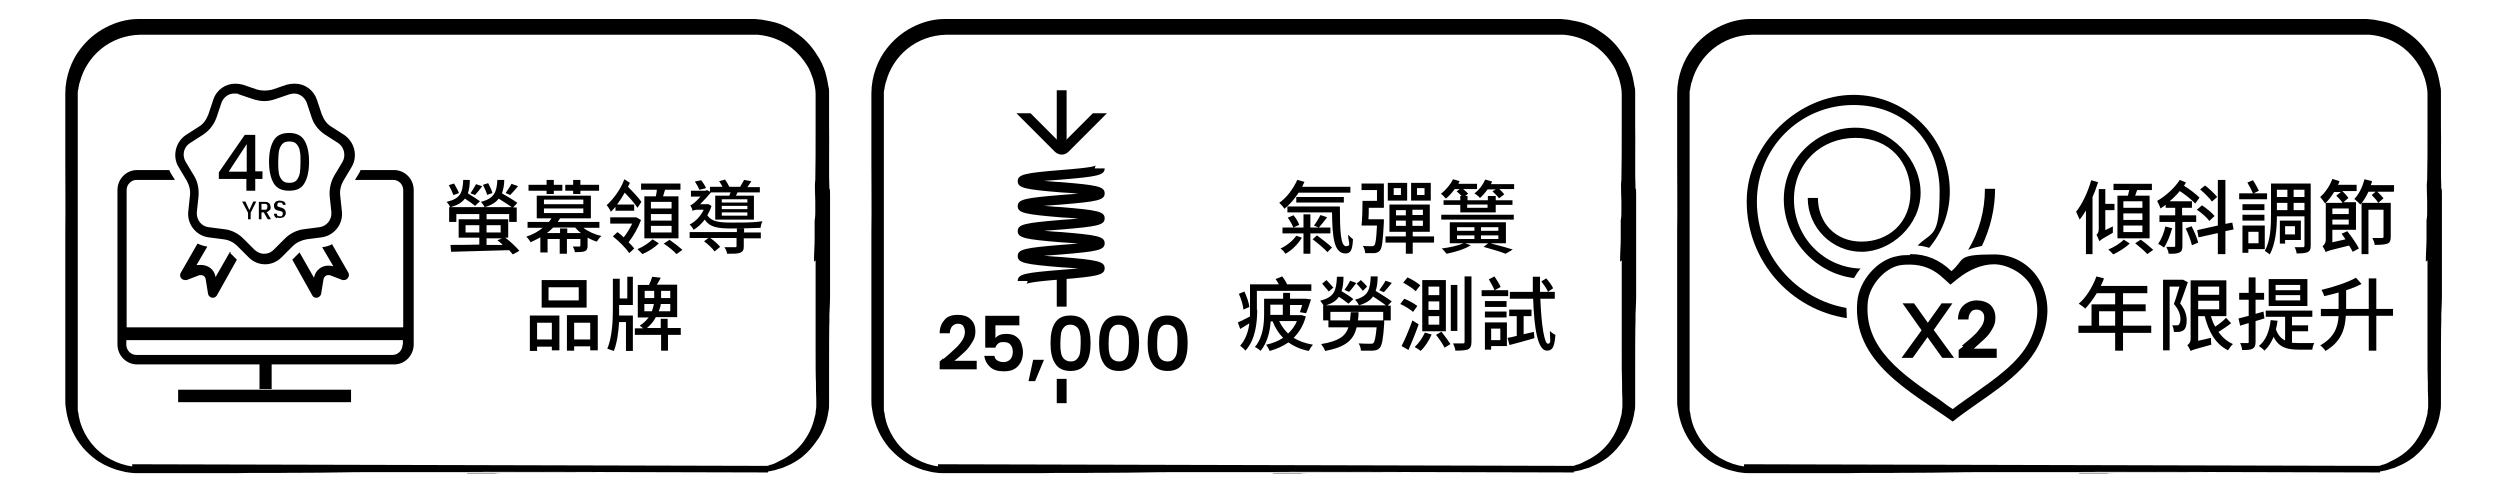<?xml version="1.0" encoding="UTF-8"?>
<svg xmlns="http://www.w3.org/2000/svg" xmlns:xlink="http://www.w3.org/1999/xlink" width="400px" height="79px" viewBox="0 0 401 79" version="1.1">
<defs>
<clipPath id="clip1">
  <path d="M 163 18.066 L 178 18.066 L 178 25 L 163 25 Z M 163 18.066 "/>
</clipPath>
</defs>
<g id="surface1">
<path style=" stroke:none;fill-rule:nonzero;fill:rgb(0%,0%,0%);fill-opacity:1;" d="M 169.504 14.379 L 171.082 14.379 L 171.082 23.121 L 169.504 23.121 Z M 169.504 14.379 "/>
<g clip-path="url(#clip1)" clip-rule="nonzero">
<path style=" stroke:none;fill-rule:nonzero;fill:rgb(0%,0%,0%);fill-opacity:1;" d="M 170.293 12.957 L 175.344 18.012 L 170.293 23.066 L 165.242 18.012 C 165.242 18.012 170.293 12.957 170.293 12.957 Z M 170.293 10.797 L 163.031 18.066 L 169.188 24.227 C 169.453 24.488 169.871 24.699 170.293 24.699 C 170.715 24.699 171.082 24.543 171.398 24.227 L 177.555 18.066 C 177.555 18.066 170.293 10.797 170.293 10.797 Z M 170.293 10.797 "/>
</g>
<path style=" stroke:none;fill-rule:nonzero;fill:rgb(0%,0%,0%);fill-opacity:1;" d="M 169.504 44.449 L 171.082 44.449 L 171.082 49.086 L 169.504 49.086 Z M 169.504 44.449 "/>
<path style=" stroke:none;fill-rule:nonzero;fill:rgb(0%,0%,0%);fill-opacity:1;" d="M 169.504 60.672 L 171.082 60.672 L 171.082 64.57 L 169.504 64.57 Z M 169.504 60.672 "/>
<path style=" stroke:none;fill-rule:nonzero;fill:rgb(0%,0%,0%);fill-opacity:1;" d="M 164.609 45.453 C 164.664 45.453 164.82 45.242 164.82 44.977 L 163.242 44.977 C 163.242 43.82 164.453 43.66 170.137 43.188 C 170.977 43.133 172.031 43.027 172.977 42.977 C 171.977 42.871 170.977 42.816 170.137 42.766 C 164.453 42.293 163.242 42.082 163.242 40.977 C 163.242 39.867 164.453 39.656 170.137 39.184 C 170.977 39.133 172.031 39.027 172.977 38.973 C 171.977 38.867 170.977 38.816 170.137 38.762 C 164.453 38.289 163.242 38.078 163.242 36.973 C 163.242 35.867 164.453 35.656 170.137 35.18 C 170.977 35.129 172.031 35.023 172.977 34.969 C 171.977 34.867 171.031 34.812 170.137 34.762 C 164.453 34.285 163.242 34.074 163.242 32.969 C 163.242 31.863 164.453 31.652 170.137 31.18 C 170.977 31.125 172.031 31.02 172.977 30.969 C 171.977 30.863 171.031 30.809 170.137 30.758 C 164.453 30.285 163.242 30.074 163.242 28.965 C 163.242 27.859 164.453 27.648 170.137 27.176 C 172.188 27.02 175.293 26.754 175.82 26.438 C 175.766 26.438 175.609 26.648 175.609 26.914 L 177.188 26.914 C 177.188 28.02 175.977 28.23 170.293 28.703 C 169.453 28.758 168.398 28.863 167.453 28.914 C 168.453 29.02 169.398 29.07 170.293 29.125 C 175.977 29.598 177.188 29.809 177.188 30.914 C 177.188 32.02 175.977 32.23 170.293 32.707 C 169.453 32.758 168.398 32.863 167.453 32.918 C 168.453 33.023 169.453 33.074 170.293 33.129 C 175.977 33.602 177.188 33.812 177.188 34.918 C 177.188 36.023 175.977 36.234 170.293 36.707 C 169.453 36.762 168.398 36.867 167.453 36.918 C 168.453 37.023 169.453 37.078 170.293 37.129 C 175.977 37.605 177.188 37.816 177.188 38.922 C 177.188 40.027 175.977 40.238 170.293 40.711 C 169.453 40.766 168.398 40.871 167.453 40.922 C 168.453 41.027 169.453 41.078 170.293 41.133 C 175.977 41.605 177.188 41.816 177.188 42.922 C 177.188 44.031 175.977 44.238 170.293 44.715 C 168.242 44.871 165.137 45.137 164.609 45.453 "/>
<path style=" stroke:none;fill-rule:nonzero;fill:rgb(0%,0%,0%);fill-opacity:1;" d="M 62.992 27.176 L 57.836 27.176 C 57.781 27.281 57.73 27.438 57.676 27.543 L 56.941 28.758 L 63.098 28.758 C 63.938 28.758 64.676 29.492 64.676 30.387 L 64.676 52.402 L 20.312 52.402 L 20.312 30.387 C 20.312 29.492 21.051 28.758 21.891 28.758 L 28.051 28.758 L 27.312 27.543 C 27.258 27.438 27.207 27.281 27.156 27.176 L 21.996 27.176 C 20.207 27.176 18.84 28.652 18.84 30.387 L 18.84 55.141 C 18.84 56.934 20.262 58.355 21.996 58.355 L 41.625 58.355 L 41.625 62.305 L 43.574 62.305 L 43.574 58.355 L 63.203 58.355 C 64.992 58.355 66.359 56.879 66.359 55.141 L 66.359 30.387 C 66.359 28.598 64.938 27.176 63.203 27.176 M 64.57 55.195 C 64.57 56.09 63.832 56.828 62.992 56.828 L 21.84 56.828 C 20.996 56.828 20.262 56.09 20.262 55.195 L 20.262 54.457 L 64.625 54.457 L 64.625 55.195 Z M 64.57 55.195 "/>
<path style=" stroke:none;fill-rule:nonzero;fill:rgb(0%,0%,0%);fill-opacity:1;" d="M 47.203 14.906 C 48.098 14.906 48.887 15.535 49.203 16.379 L 49.992 18.75 C 50.363 19.906 51.152 20.855 52.203 21.539 L 54.258 22.855 C 55.203 23.488 55.52 24.859 54.941 25.859 L 53.676 27.965 C 53.047 29.02 52.781 30.23 52.887 31.441 L 53.152 33.918 C 53.258 35.129 52.414 36.184 51.258 36.34 L 48.836 36.656 C 47.68 36.762 46.52 37.34 45.68 38.184 L 43.891 39.973 C 43.469 40.395 42.996 40.605 42.363 40.605 C 41.73 40.605 41.258 40.344 40.836 39.973 L 39.047 38.184 C 38.207 37.34 37.102 36.762 35.891 36.656 L 33.469 36.34 C 32.312 36.234 31.469 35.129 31.574 33.918 L 31.84 31.441 C 31.941 30.23 31.734 29.02 31.047 27.965 L 29.785 25.859 C 29.152 24.805 29.469 23.488 30.469 22.855 L 32.523 21.539 C 33.574 20.855 34.312 19.906 34.73 18.75 L 35.523 16.379 C 35.836 15.535 36.625 14.906 37.52 14.906 C 38.414 14.906 37.996 14.906 38.258 15.012 L 40.574 15.801 C 41.102 15.957 41.73 16.117 42.363 16.117 C 42.996 16.117 43.52 16.012 44.152 15.801 L 46.469 15.012 C 46.73 14.957 46.941 14.906 47.203 14.906 M 47.203 13.324 C 46.785 13.324 46.414 13.379 45.992 13.484 L 43.68 14.273 C 43.258 14.379 42.891 14.43 42.469 14.43 C 42.047 14.43 41.625 14.379 41.258 14.273 L 38.941 13.484 C 38.52 13.379 38.152 13.324 37.73 13.324 C 36.207 13.324 34.73 14.273 34.207 15.906 L 33.418 18.273 C 33.102 19.066 32.629 19.801 31.891 20.223 L 29.84 21.539 C 28.152 22.648 27.574 25.016 28.68 26.754 L 29.945 28.863 C 30.363 29.598 30.574 30.441 30.469 31.285 L 30.207 33.758 C 29.945 35.812 31.418 37.711 33.469 37.973 L 35.891 38.289 C 36.73 38.395 37.469 38.762 38.102 39.395 L 39.891 41.184 C 40.625 41.922 41.574 42.293 42.52 42.293 C 43.469 42.293 44.414 41.922 45.152 41.184 L 46.941 39.395 C 47.574 38.762 48.363 38.445 49.152 38.289 L 51.57 37.973 C 53.57 37.711 55.098 35.867 54.836 33.758 L 54.57 31.285 C 54.465 30.441 54.676 29.598 55.098 28.863 L 56.359 26.754 C 57.465 24.965 56.887 22.699 55.203 21.539 L 53.152 20.223 C 52.414 19.801 51.941 19.066 51.625 18.273 L 50.836 15.906 C 50.309 14.324 48.887 13.324 47.309 13.324 "/>
<path style=" stroke:none;fill-rule:nonzero;fill:rgb(0%,0%,0%);fill-opacity:1;" d="M 35.102 28.652 L 35.102 27.543 L 39.258 21.539 L 40.941 21.539 L 40.941 27.387 L 42.102 27.387 L 42.102 28.598 L 40.941 28.598 L 40.941 30.492 L 39.52 30.492 L 39.52 28.598 L 35.102 28.598 Z M 39.574 23.016 L 36.68 27.438 L 39.574 27.438 Z M 39.574 23.016 "/>
<path style=" stroke:none;fill-rule:nonzero;fill:rgb(0%,0%,0%);fill-opacity:1;" d="M 43.891 22.438 C 44.363 21.645 45.152 21.227 46.363 21.227 C 47.574 21.227 48.363 21.645 48.836 22.438 C 49.309 23.227 49.574 24.383 49.574 25.859 C 49.574 27.336 49.309 28.492 48.836 29.281 C 48.363 30.125 47.574 30.492 46.363 30.492 C 45.152 30.492 44.363 30.074 43.891 29.281 C 43.414 28.441 43.152 27.336 43.152 25.859 C 43.152 24.383 43.414 23.277 43.891 22.438 M 48.098 24.176 C 48.047 23.699 47.836 23.332 47.574 23.016 C 47.309 22.699 46.887 22.594 46.414 22.594 C 45.941 22.594 45.52 22.699 45.258 23.016 C 44.992 23.332 44.836 23.699 44.73 24.176 C 44.68 24.648 44.625 25.227 44.625 25.859 C 44.625 26.492 44.625 27.125 44.73 27.648 C 44.785 28.125 44.992 28.492 45.258 28.809 C 45.52 29.125 45.941 29.23 46.414 29.23 C 46.887 29.23 47.309 29.125 47.574 28.809 C 47.836 28.492 47.992 28.125 48.098 27.648 C 48.152 27.176 48.203 26.598 48.203 25.859 C 48.203 25.121 48.203 24.648 48.098 24.176 "/>
<path style=" stroke:none;fill-rule:nonzero;fill:rgb(0%,0%,0%);fill-opacity:1;" d="M 41.102 32.23 L 40.207 34.023 L 40.207 35.074 L 39.785 35.074 L 39.785 34.023 L 38.836 32.23 L 39.363 32.23 L 39.996 33.602 L 40.625 32.23 Z M 41.102 32.23 "/>
<path style=" stroke:none;fill-rule:nonzero;fill:rgb(0%,0%,0%);fill-opacity:1;" d="M 42.941 35.074 L 42.309 33.969 L 41.941 33.969 L 41.941 35.074 L 41.52 35.074 L 41.52 32.285 L 42.469 32.285 C 42.625 32.285 42.836 32.285 42.996 32.391 C 43.098 32.441 43.258 32.547 43.309 32.707 C 43.363 32.863 43.414 32.969 43.414 33.129 C 43.414 33.285 43.414 33.496 43.258 33.602 C 43.152 33.707 42.996 33.863 42.785 33.918 L 43.469 35.074 C 43.469 35.074 42.941 35.074 42.941 35.074 Z M 41.941 33.547 L 42.414 33.547 C 42.574 33.547 42.73 33.547 42.785 33.441 C 42.836 33.391 42.891 33.285 42.891 33.074 C 42.891 32.863 42.891 32.812 42.785 32.707 C 42.68 32.602 42.625 32.602 42.414 32.602 L 41.941 32.602 Z M 41.941 33.547 "/>
<path style=" stroke:none;fill-rule:nonzero;fill:rgb(0%,0%,0%);fill-opacity:1;" d="M 44.414 34.918 C 44.309 34.867 44.152 34.762 44.047 34.602 C 43.996 34.496 43.941 34.34 43.941 34.18 L 44.414 34.18 C 44.414 34.285 44.414 34.445 44.52 34.496 C 44.625 34.551 44.68 34.602 44.891 34.602 C 45.098 34.602 45.203 34.602 45.258 34.496 C 45.309 34.391 45.363 34.34 45.363 34.18 C 45.363 34.023 45.363 34.023 45.309 33.918 C 45.309 33.918 45.203 33.812 45.152 33.812 C 45.098 33.812 44.992 33.758 44.785 33.707 C 44.625 33.707 44.469 33.602 44.363 33.602 C 44.258 33.602 44.203 33.496 44.047 33.34 C 43.996 33.234 43.941 33.074 43.941 32.918 C 43.941 32.758 43.941 32.602 44.047 32.496 C 44.098 32.391 44.203 32.23 44.363 32.18 C 44.52 32.125 44.68 32.074 44.836 32.074 C 44.992 32.074 45.309 32.125 45.52 32.23 C 45.73 32.336 45.785 32.547 45.836 32.758 L 45.363 32.758 C 45.363 32.652 45.363 32.602 45.258 32.496 C 45.152 32.391 45.098 32.391 44.891 32.391 C 44.68 32.391 44.625 32.391 44.574 32.496 C 44.52 32.547 44.469 32.652 44.469 32.812 C 44.469 32.969 44.469 32.969 44.52 32.969 C 44.52 32.969 44.625 33.074 44.68 33.074 C 44.73 33.074 44.836 33.129 44.992 33.18 C 45.152 33.18 45.309 33.285 45.414 33.34 C 45.52 33.34 45.574 33.441 45.73 33.602 C 45.785 33.707 45.836 33.863 45.836 34.023 C 45.836 34.18 45.836 34.34 45.73 34.445 C 45.68 34.551 45.574 34.707 45.414 34.762 C 45.258 34.812 45.098 34.867 44.941 34.867 C 44.785 34.867 44.574 34.867 44.469 34.762 "/>
<path style=" stroke:none;fill-rule:nonzero;fill:rgb(0%,0%,0%);fill-opacity:1;" d="M 151.297 57.512 C 152.031 56.879 152.664 56.352 153.137 55.879 C 153.613 55.457 153.98 55.035 154.297 54.562 C 154.609 54.09 154.77 53.613 154.77 53.191 C 154.77 52.773 154.664 52.457 154.508 52.191 C 154.348 51.93 153.98 51.824 153.664 51.824 C 153.348 51.824 152.98 51.93 152.719 52.246 C 152.508 52.508 152.348 52.879 152.348 53.352 L 150.719 53.352 C 150.719 52.352 151.086 51.664 151.559 51.141 C 152.031 50.613 152.77 50.402 153.613 50.402 C 154.453 50.402 155.242 50.613 155.715 51.141 C 156.242 51.613 156.453 52.297 156.453 53.035 C 156.453 53.773 156.297 54.246 155.926 54.824 C 155.559 55.406 155.191 55.934 154.77 56.301 C 154.297 56.723 153.77 57.25 153.086 57.773 L 156.664 57.773 L 156.664 59.145 L 150.719 59.145 L 150.719 57.879 L 151.348 57.355 L 151.191 57.355 Z M 151.297 57.512 "/>
<path style=" stroke:none;fill-rule:nonzero;fill:rgb(0%,0%,0%);fill-opacity:1;" d="M 163.559 52.086 L 159.664 52.086 L 159.664 54.141 C 159.82 53.93 160.086 53.719 160.398 53.613 C 160.664 53.508 161.031 53.457 161.398 53.457 C 162.031 53.457 162.559 53.562 162.98 53.879 C 163.398 54.195 163.664 54.512 163.82 54.984 C 163.977 55.457 164.082 55.934 164.082 56.352 C 164.082 57.301 163.82 58.039 163.293 58.617 C 162.77 59.199 162.031 59.461 161.031 59.461 C 160.031 59.461 159.348 59.25 158.82 58.777 C 158.297 58.301 157.98 57.723 157.875 56.984 L 159.504 56.984 C 159.559 57.355 159.715 57.566 159.98 57.723 C 160.242 57.879 160.559 57.984 160.98 57.984 C 161.398 57.984 161.77 57.828 162.086 57.512 C 162.293 57.25 162.453 56.828 162.453 56.352 C 162.453 55.879 162.348 55.512 162.086 55.195 C 161.82 54.879 161.504 54.773 160.98 54.773 C 160.453 54.773 160.348 54.824 160.137 54.984 C 159.926 55.141 159.715 55.406 159.664 55.668 L 158.031 55.668 L 158.031 50.559 L 163.504 50.559 L 163.504 52.035 L 163.559 52.035 Z M 163.559 52.086 "/>
<path style=" stroke:none;fill-rule:nonzero;fill:rgb(0%,0%,0%);fill-opacity:1;" d="M 167.453 57.617 L 166.031 61.039 L 164.977 61.039 L 165.715 57.617 Z M 167.453 57.617 "/>
<path style=" stroke:none;fill-rule:nonzero;fill:rgb(0%,0%,0%);fill-opacity:1;" d="M 169.242 51.664 C 169.766 50.875 170.555 50.508 171.715 50.508 C 172.871 50.508 173.715 50.93 174.188 51.664 C 174.715 52.457 174.926 53.562 174.926 54.93 C 174.926 56.301 174.715 57.406 174.188 58.195 C 173.66 58.988 172.871 59.406 171.715 59.406 C 170.555 59.406 169.715 58.988 169.242 58.195 C 168.715 57.406 168.504 56.301 168.504 54.93 C 168.504 53.562 168.715 52.457 169.242 51.664 M 173.242 53.402 C 173.188 52.984 173.031 52.668 172.766 52.402 C 172.555 52.191 172.188 51.98 171.715 51.98 C 171.242 51.98 170.926 52.086 170.66 52.402 C 170.453 52.613 170.242 52.984 170.188 53.402 C 170.137 53.824 170.082 54.352 170.082 54.879 C 170.082 55.406 170.082 55.984 170.188 56.457 C 170.242 56.879 170.398 57.195 170.66 57.461 C 170.871 57.672 171.242 57.879 171.715 57.879 C 172.188 57.879 172.504 57.773 172.766 57.461 C 172.977 57.25 173.188 56.879 173.242 56.457 C 173.293 56.039 173.344 55.512 173.344 54.879 C 173.344 54.246 173.344 53.773 173.242 53.402 "/>
<path style=" stroke:none;fill-rule:nonzero;fill:rgb(0%,0%,0%);fill-opacity:1;" d="M 177.031 51.664 C 177.555 50.875 178.344 50.508 179.504 50.508 C 180.66 50.508 181.504 50.93 181.977 51.664 C 182.504 52.457 182.711 53.562 182.711 54.93 C 182.711 56.301 182.504 57.406 181.977 58.195 C 181.449 58.988 180.66 59.406 179.504 59.406 C 178.344 59.406 177.504 58.988 177.031 58.195 C 176.504 57.406 176.293 56.301 176.293 54.93 C 176.293 53.562 176.504 52.457 177.031 51.664 M 180.977 53.402 C 180.922 52.984 180.766 52.668 180.504 52.402 C 180.293 52.191 179.922 51.98 179.449 51.98 C 178.977 51.98 178.66 52.086 178.398 52.402 C 178.188 52.613 177.977 52.984 177.926 53.402 C 177.871 53.824 177.82 54.352 177.82 54.879 C 177.82 55.406 177.82 55.984 177.926 56.457 C 177.977 56.879 178.133 57.195 178.398 57.461 C 178.609 57.672 178.977 57.879 179.449 57.879 C 179.922 57.879 180.238 57.773 180.504 57.461 C 180.715 57.25 180.922 56.879 180.977 56.457 C 181.027 56.039 181.082 55.512 181.082 54.879 C 181.082 54.246 181.082 53.773 180.977 53.402 "/>
<path style=" stroke:none;fill-rule:nonzero;fill:rgb(0%,0%,0%);fill-opacity:1;" d="M 184.816 51.664 C 185.344 50.875 186.133 50.508 187.293 50.508 C 188.449 50.508 189.289 50.93 189.766 51.664 C 190.289 52.457 190.5 53.562 190.5 54.93 C 190.5 56.301 190.289 57.406 189.766 58.195 C 189.238 58.988 188.449 59.406 187.293 59.406 C 186.133 59.406 185.293 58.988 184.816 58.195 C 184.293 57.406 184.082 56.301 184.082 54.93 C 184.082 53.562 184.293 52.457 184.816 51.664 M 188.766 53.402 C 188.711 52.984 188.555 52.668 188.293 52.402 C 188.082 52.191 187.711 51.98 187.238 51.98 C 186.766 51.98 186.449 52.086 186.188 52.402 C 185.977 52.613 185.766 52.984 185.711 53.402 C 185.66 53.824 185.605 54.352 185.605 54.879 C 185.605 55.406 185.605 55.984 185.711 56.457 C 185.766 56.879 185.922 57.195 186.188 57.461 C 186.398 57.672 186.766 57.879 187.238 57.879 C 187.711 57.879 188.027 57.773 188.293 57.461 C 188.5 57.25 188.711 56.879 188.766 56.457 C 188.816 56.039 188.871 55.512 188.871 54.879 C 188.871 54.246 188.871 53.773 188.766 53.402 "/>
<path style=" stroke:none;fill-rule:nonzero;fill:rgb(0%,0%,0%);fill-opacity:1;" d="M 53.258 39.078 C 52.781 39.344 52.203 39.5 51.676 39.551 L 53.465 42.605 C 53.203 42.555 52.992 42.504 52.676 42.504 C 51.52 42.504 50.574 43.293 50.363 44.449 L 48.047 40.395 C 48.047 40.395 47.941 40.449 47.941 40.5 L 46.887 41.555 L 50.098 47.293 C 50.203 47.559 50.52 47.664 50.781 47.664 C 51.047 47.664 51.469 47.398 51.52 46.98 L 51.887 44.715 C 51.941 44.344 52.258 44.031 52.625 44.031 C 52.992 44.031 52.781 44.031 52.887 44.031 L 54.941 44.82 L 55.203 44.82 C 55.73 44.82 56.152 44.188 55.887 43.66 L 53.203 38.973 L 53.309 39.078 Z M 53.258 39.078 "/>
<path style=" stroke:none;fill-rule:nonzero;fill:rgb(0%,0%,0%);fill-opacity:1;" d="M 36.996 40.395 C 36.996 40.395 36.891 40.344 36.891 40.289 L 34.574 44.344 C 34.418 43.188 33.418 42.398 32.258 42.398 C 31.102 42.398 31.734 42.398 31.469 42.504 L 33.258 39.449 C 32.734 39.395 32.152 39.184 31.68 38.973 L 28.996 43.66 C 28.68 44.188 29.102 44.82 29.68 44.82 C 30.258 44.82 29.84 44.82 29.945 44.82 L 31.996 44.031 L 32.258 44.031 C 32.629 44.031 32.941 44.293 32.996 44.715 L 33.363 46.98 C 33.418 47.398 33.785 47.664 34.102 47.664 C 34.418 47.664 34.574 47.559 34.785 47.293 L 37.996 41.555 L 36.941 40.5 L 37.047 40.395 Z M 36.996 40.395 "/>
<path style=" stroke:none;fill-rule:nonzero;fill:rgb(0%,0%,0%);fill-opacity:1;" d="M 28.574 62.41 L 56.309 62.41 L 56.309 64.41 L 28.574 64.41 Z M 28.574 62.41 "/>
<path style=" stroke:none;fill-rule:nonzero;fill:rgb(0%,0%,0%);fill-opacity:1;" d="M 72.098 33.129 L 72.199 33.129 C 72.098 32.863 71.832 32.441 71.621 32.285 C 73.887 31.758 74.199 30.809 74.305 28.758 L 75.359 28.758 C 75.359 29.598 75.254 30.336 75.043 30.914 C 75.676 31.285 76.516 31.863 76.988 32.18 L 76.199 32.918 C 75.832 32.602 75.148 32.125 74.57 31.758 C 74.094 32.391 73.41 32.812 72.254 33.129 L 77.727 33.129 C 77.621 32.863 77.305 32.441 77.148 32.285 C 79.305 31.707 79.672 30.703 79.777 28.758 L 80.883 28.758 C 80.883 29.598 80.727 30.285 80.516 30.914 C 81.359 31.391 82.41 32.02 82.988 32.441 L 82.305 33.18 L 82.883 33.18 L 82.883 35.496 L 81.672 35.496 L 81.672 34.234 L 73.199 34.234 L 73.199 35.496 L 72.043 35.496 L 72.043 33.18 Z M 72.727 31.18 C 72.57 30.758 72.254 30.074 71.992 29.598 L 72.832 29.336 C 73.094 29.809 73.465 30.441 73.621 30.863 L 72.781 31.18 Z M 82.254 40.711 C 82.094 40.5 81.883 40.289 81.672 40.027 C 78.254 40.133 74.676 40.238 72.359 40.289 L 72.254 39.184 C 73.465 39.184 75.094 39.184 76.883 39.133 L 76.883 38.023 L 73.57 38.023 L 73.57 35.074 L 76.883 35.074 L 76.883 34.129 L 78.043 34.129 L 78.043 35.074 L 81.516 35.074 L 81.516 38.023 L 81.043 38.023 C 81.883 38.656 82.832 39.551 83.305 40.133 Z M 76.883 37.184 L 76.883 36.023 L 74.676 36.023 L 74.676 37.184 Z M 77.359 29.758 C 76.988 30.285 76.516 30.809 76.199 31.18 L 75.465 30.914 C 75.727 30.492 76.148 29.863 76.359 29.441 L 77.305 29.758 Z M 78.148 31.18 C 78.043 30.758 77.727 30.074 77.465 29.547 L 78.305 29.281 C 78.57 29.809 78.883 30.441 78.988 30.863 L 78.094 31.18 Z M 82.094 33.129 C 81.566 32.758 80.727 32.23 79.988 31.758 C 79.57 32.336 78.832 32.812 77.777 33.129 Z M 78.043 36.023 L 78.043 37.184 L 80.305 37.184 L 80.305 36.023 Z M 78.043 39.184 L 80.621 39.184 C 80.359 38.867 80.043 38.656 79.777 38.445 L 80.516 38.129 L 78.043 38.129 Z M 83.094 29.758 C 82.672 30.285 82.199 30.809 81.832 31.18 L 81.094 30.863 C 81.41 30.441 81.832 29.809 82.043 29.387 Z M 83.094 29.758 "/>
<path style=" stroke:none;fill-rule:nonzero;fill:rgb(0%,0%,0%);fill-opacity:1;" d="M 93.516 36.395 C 94.305 37.023 95.355 37.5 96.461 37.762 C 96.199 37.973 95.883 38.395 95.723 38.656 C 95.199 38.5 94.723 38.289 94.25 38.023 L 94.25 39.289 C 94.25 39.816 94.145 40.027 93.828 40.184 C 93.461 40.344 92.988 40.344 92.199 40.344 C 92.199 40.078 92.039 39.711 91.883 39.449 C 92.355 39.449 92.777 39.449 92.883 39.449 C 92.988 39.449 93.094 39.449 93.094 39.289 L 93.094 38.234 L 90.934 38.234 L 90.934 40.605 L 89.777 40.605 L 89.777 38.234 L 87.832 38.234 L 87.832 40.395 L 86.672 40.395 L 86.672 37.973 C 86.199 38.234 85.672 38.5 85.094 38.762 C 84.988 38.5 84.621 38.023 84.41 37.867 C 85.516 37.5 86.355 37.023 87.043 36.445 L 84.621 36.445 L 84.621 35.496 L 88.043 35.496 C 88.199 35.285 88.355 35.129 88.461 34.918 L 86.094 34.918 L 86.094 31.285 L 94.777 31.285 L 94.777 34.918 L 89.832 34.918 C 89.727 35.129 89.566 35.34 89.461 35.496 L 96.145 35.496 L 96.145 36.445 L 93.516 36.445 Z M 87.672 30.492 L 84.777 30.492 L 84.777 29.547 L 87.672 29.547 L 87.672 28.758 L 88.832 28.758 L 88.832 29.547 L 90.199 29.547 L 90.199 30.492 L 88.832 30.492 L 88.832 31.02 L 87.672 31.02 Z M 87.25 32.652 L 93.566 32.652 L 93.566 31.914 L 87.25 31.914 Z M 87.25 34.074 L 93.566 34.074 L 93.566 33.34 L 87.25 33.34 Z M 93.199 37.289 C 92.828 37.023 92.516 36.707 92.25 36.395 L 88.727 36.395 C 88.41 36.707 88.094 37.023 87.727 37.289 L 89.832 37.289 L 89.832 36.551 L 90.988 36.551 L 90.988 37.289 Z M 91.934 30.492 L 90.672 30.492 L 90.672 29.547 L 91.934 29.547 L 91.934 28.758 L 93.094 28.758 L 93.094 29.547 L 96.094 29.547 L 96.094 30.492 L 93.094 30.492 L 93.094 31.02 L 91.934 31.02 Z M 91.934 30.492 "/>
<path style=" stroke:none;fill-rule:nonzero;fill:rgb(0%,0%,0%);fill-opacity:1;" d="M 98.828 32.969 C 98.566 33.285 98.25 33.602 97.988 33.863 C 97.828 33.547 97.566 33.074 97.305 32.812 C 98.355 31.863 99.566 30.285 100.145 28.652 L 101.039 29.23 C 100.934 29.441 100.828 29.652 100.723 29.863 C 101.566 30.703 102.461 31.652 102.883 32.285 L 102.25 33.234 C 101.828 32.547 100.988 31.602 100.199 30.809 C 99.828 31.496 99.406 32.125 98.988 32.707 L 101.723 32.707 L 101.723 33.707 L 98.723 33.707 L 98.723 32.969 Z M 102.828 35.18 C 102.355 36.445 101.566 37.816 100.828 38.762 C 101.195 39.133 101.512 39.449 101.723 39.762 L 100.934 40.5 C 100.406 39.711 99.25 38.551 98.305 37.816 L 99.039 37.129 C 99.355 37.34 99.723 37.656 100.039 37.973 C 100.512 37.395 101.039 36.551 101.406 35.762 L 97.883 35.762 L 97.883 34.762 L 102.039 34.762 C 102.039 34.707 102.777 35.18 102.777 35.18 Z M 105.672 38.922 C 105.039 39.605 103.934 40.289 103.039 40.66 C 102.828 40.449 102.512 40.078 102.25 39.867 C 103.145 39.5 104.145 38.816 104.672 38.289 Z M 105.195 31.391 C 105.25 31.074 105.355 30.652 105.355 30.336 L 102.828 30.336 L 102.828 29.336 L 109.145 29.336 L 109.145 30.336 L 106.672 30.336 C 106.566 30.703 106.461 31.074 106.355 31.391 L 108.828 31.391 L 108.828 38.129 L 103.355 38.129 L 103.355 31.391 L 105.25 31.391 Z M 107.723 32.285 L 104.406 32.285 L 104.406 33.34 L 107.723 33.34 Z M 107.723 34.234 L 104.406 34.234 L 104.406 35.285 L 107.723 35.285 Z M 107.723 36.129 L 104.406 36.129 L 104.406 37.184 L 107.723 37.184 Z M 107.355 38.34 C 108.039 38.816 108.934 39.5 109.461 39.973 L 108.512 40.66 C 108.09 40.184 107.195 39.449 106.461 38.973 L 107.355 38.395 Z M 107.355 38.34 "/>
<path style=" stroke:none;fill-rule:nonzero;fill:rgb(0%,0%,0%);fill-opacity:1;" d="M 119.301 37.184 L 122.035 37.184 L 122.035 38.129 L 119.301 38.129 L 119.301 39.395 C 119.301 39.973 119.195 40.238 118.723 40.449 C 118.301 40.605 117.617 40.605 116.617 40.605 C 116.617 40.289 116.406 39.867 116.195 39.551 C 116.934 39.551 117.668 39.551 117.879 39.551 C 118.09 39.551 118.141 39.551 118.141 39.344 L 118.141 38.078 L 113.934 38.078 C 114.512 38.5 115.195 39.078 115.512 39.5 L 114.617 40.238 C 114.301 39.762 113.562 39.078 112.934 38.605 L 113.617 38.078 L 110.617 38.078 L 110.617 37.129 L 118.195 37.129 L 118.195 36.551 L 119.352 36.551 L 119.352 37.129 Z M 114.145 32.863 C 113.984 33.441 113.723 33.969 113.457 34.445 C 114.145 35.445 115.301 35.602 117.352 35.602 C 119.406 35.602 120.879 35.602 122.301 35.391 C 122.141 35.656 122.035 36.129 121.984 36.445 C 120.668 36.496 118.934 36.551 117.352 36.551 C 115.09 36.551 113.828 36.34 113.039 35.129 C 112.512 35.812 111.879 36.395 111.25 36.762 C 111.145 36.496 110.828 36.078 110.617 35.918 C 111.562 35.445 112.355 34.602 112.879 33.547 L 111.879 33.547 C 111.562 33.547 111.195 33.602 111.09 33.758 C 111.09 33.496 110.828 33.023 110.723 32.812 C 110.879 32.812 111.09 32.652 111.355 32.441 C 111.562 32.285 111.984 31.863 112.355 31.441 L 110.828 31.441 L 110.828 30.492 L 113.145 30.492 L 113.406 30.387 L 113.879 30.652 L 113.879 29.863 L 115.879 29.863 C 115.723 29.547 115.562 29.23 115.352 28.965 L 116.301 28.703 C 116.562 29.07 116.828 29.547 116.984 29.863 L 118.723 29.863 C 118.934 29.492 119.195 29.07 119.352 28.758 L 120.512 28.965 C 120.301 29.336 120.09 29.598 119.879 29.914 L 121.879 29.914 L 121.879 30.758 L 118.301 30.758 C 118.195 30.969 118.141 31.125 118.039 31.285 L 120.93 31.285 L 120.93 35.129 L 114.723 35.129 L 114.723 31.285 L 116.984 31.285 C 117.039 31.125 117.09 30.914 117.195 30.758 L 114.039 30.758 C 113.617 31.285 112.934 32.02 112.301 32.652 L 113.668 32.652 C 113.668 32.652 114.09 32.918 114.09 32.918 Z M 112.195 30.336 C 112.039 29.969 111.723 29.441 111.461 29.02 L 112.457 28.809 C 112.773 29.176 113.09 29.703 113.25 30.074 L 112.25 30.336 Z M 119.879 31.863 L 115.773 31.863 L 115.773 32.391 L 119.879 32.391 Z M 119.879 32.918 L 115.773 32.918 L 115.773 33.441 L 119.879 33.441 Z M 119.879 33.969 L 115.773 33.969 L 115.773 34.496 L 119.879 34.496 Z M 119.879 33.969 "/>
<path style=" stroke:none;fill-rule:nonzero;fill:rgb(0%,0%,0%);fill-opacity:1;" d="M 85.043 50.508 L 89.727 50.508 L 89.727 56.09 L 88.516 56.09 L 88.516 55.512 L 86.148 55.512 L 86.148 56.195 L 84.988 56.195 L 84.988 50.508 Z M 86.148 51.664 L 86.148 54.352 L 88.516 54.352 L 88.516 51.664 Z M 94.094 49.242 L 86.883 49.242 L 86.883 44.82 L 94.094 44.82 Z M 92.828 45.977 L 87.988 45.977 L 87.988 48.086 L 92.828 48.086 Z M 95.883 50.508 L 95.883 56.09 L 94.672 56.09 L 94.672 55.457 L 92.094 55.457 L 92.094 56.145 L 90.934 56.145 L 90.934 50.453 L 95.828 50.453 Z M 94.672 54.352 L 94.672 51.664 L 92.094 51.664 L 92.094 54.352 Z M 94.672 54.352 "/>
<path style=" stroke:none;fill-rule:nonzero;fill:rgb(0%,0%,0%);fill-opacity:1;" d="M 100.512 44.293 L 101.512 44.293 L 101.512 48.82 L 99.305 48.82 L 99.305 49.453 C 99.305 49.77 99.305 50.137 99.305 50.508 L 101.512 50.508 L 101.512 56.195 L 100.406 56.195 L 100.406 51.562 L 99.305 51.562 C 99.199 53.141 98.988 54.879 98.461 56.195 C 98.199 56.09 97.723 55.934 97.41 55.828 C 98.199 53.984 98.305 51.297 98.305 49.453 L 98.305 44.609 L 99.406 44.609 L 99.406 47.77 L 100.617 47.77 L 100.617 44.293 Z M 109.25 53.613 L 107.145 53.613 L 107.145 56.145 L 106.039 56.145 L 106.039 53.613 L 101.828 53.613 L 101.828 52.562 L 103.145 52.562 C 102.988 52.402 102.777 52.246 102.617 52.141 C 103.25 51.719 103.672 51.297 104.039 50.824 L 102.301 50.824 L 102.301 45.609 L 104.09 45.609 C 104.301 45.188 104.512 44.66 104.617 44.293 L 105.984 44.449 C 105.777 44.871 105.566 45.242 105.355 45.559 L 108.617 45.559 L 108.617 50.77 L 105.195 50.77 C 104.883 51.402 104.406 51.98 103.777 52.508 L 105.984 52.508 L 105.984 51.035 L 107.09 51.035 L 107.09 52.508 L 109.195 52.508 L 109.195 53.562 Z M 103.406 47.715 L 104.934 47.715 L 104.934 46.559 L 103.406 46.559 Z M 104.566 49.824 C 104.723 49.402 104.828 48.98 104.883 48.664 L 103.355 48.664 L 103.355 49.824 Z M 107.512 48.664 L 105.984 48.664 C 105.984 48.98 105.828 49.402 105.672 49.824 L 107.512 49.824 Z M 107.512 46.559 L 106.039 46.559 L 106.039 47.715 L 107.512 47.715 Z M 107.512 46.559 "/>
<path style=" stroke:none;fill-rule:nonzero;fill:rgb(0%,0%,0%);fill-opacity:1;" d="M 317.906 39.344 C 319.223 36.551 320.012 33.441 320.012 30.18 L 318.379 30.18 C 318.379 33.758 317.434 37.078 315.695 39.973 C 316.434 39.656 317.168 39.5 317.906 39.344 "/>
<path style=" stroke:none;fill-rule:nonzero;fill:rgb(0%,0%,0%);fill-opacity:1;" d="M 297.594 20.383 C 291.277 20.383 286.121 25.543 286.121 31.863 C 286.121 38.184 291.121 43.766 297.383 44.504 C 297.699 43.977 298.012 43.449 298.434 42.977 C 292.488 42.816 287.75 37.867 287.75 31.914 C 287.75 25.965 292.172 22.016 297.645 22.016 C 303.117 22.016 306.434 25.965 306.434 30.809 C 306.434 35.656 302.906 38.656 298.594 38.656 C 294.277 38.656 291.594 35.496 291.594 31.652 L 289.961 31.652 C 289.961 36.395 293.855 40.289 298.594 40.289 C 303.328 40.289 308.066 36.023 308.066 30.809 C 308.066 25.598 303.383 20.383 297.645 20.383 "/>
<path style=" stroke:none;fill-rule:nonzero;fill:rgb(0%,0%,0%);fill-opacity:1;" d="M 296.172 49.297 C 288.066 47.875 281.805 40.816 281.805 32.23 C 281.805 23.648 288.699 16.746 297.277 16.746 C 305.855 16.746 311.117 22.961 311.117 30.598 C 311.117 38.234 309.801 37.023 307.59 39.289 C 308.223 39.344 308.855 39.449 309.434 39.656 C 311.484 37.234 312.75 34.074 312.75 30.598 C 312.75 22.016 305.855 15.117 297.277 15.117 C 288.699 15.117 280.172 22.754 280.172 32.23 C 280.172 41.711 287.172 49.559 296.223 50.93 C 296.223 50.402 296.172 49.824 296.172 49.297 "/>
<path style=" stroke:none;fill-rule:nonzero;fill:rgb(0%,0%,0%);fill-opacity:1;" d="M 306.328 42.344 C 308.434 42.344 310.223 43.082 311.801 44.609 L 312.855 45.559 L 313.957 44.66 C 315.852 43.133 317.906 42.293 319.852 42.293 C 321.801 42.293 324.324 43.504 325.641 45.504 C 327.168 47.98 327.168 51.297 325.59 54.512 C 323.852 58.039 320.062 60.621 316.434 63.199 C 315.328 63.988 314.223 64.727 313.223 65.516 C 312.539 65.098 311.906 64.621 311.223 64.094 C 305.172 59.988 298.906 55.773 299.594 48.348 C 299.855 45.66 302.328 42.871 304.75 42.449 C 305.383 42.344 305.906 42.344 306.434 42.344 M 306.328 40.816 C 305.645 40.816 305.066 40.816 304.383 40.977 C 301.117 41.5 298.172 44.977 297.91 48.297 C 297.066 57.984 306.484 62.727 313.223 67.52 C 317.695 63.883 324.324 60.621 327.008 55.246 C 330.852 47.559 326.219 40.711 319.906 40.711 C 313.59 40.711 315.273 41.5 313.012 43.398 C 311.117 41.555 308.961 40.66 306.434 40.66 "/>
<path style=" stroke:none;fill-rule:nonzero;fill:rgb(0%,0%,0%);fill-opacity:1;" d="M 311.539 57.301 L 309.172 53.984 L 306.801 57.301 L 305.012 57.301 L 308.223 52.879 L 305.172 48.559 L 307.012 48.559 L 309.223 51.664 L 311.434 48.559 L 313.168 48.559 L 310.168 52.824 L 313.434 57.301 Z M 311.539 57.301 "/>
<path style=" stroke:none;fill-rule:nonzero;fill:rgb(0%,0%,0%);fill-opacity:1;" d="M 314.695 55.352 C 315.484 54.668 316.168 54.141 316.59 53.719 C 317.062 53.297 317.434 52.824 317.801 52.297 C 318.117 51.824 318.273 51.352 318.273 50.875 C 318.273 50.402 318.168 50.137 317.957 49.93 C 317.746 49.719 317.484 49.559 317.062 49.559 C 316.645 49.559 316.328 49.664 316.117 49.98 C 315.852 50.297 315.746 50.664 315.746 51.141 L 314.062 51.141 C 314.062 50.191 314.379 49.402 314.957 48.875 C 315.484 48.402 316.223 48.086 317.062 48.086 C 317.906 48.086 318.746 48.348 319.273 48.82 C 319.746 49.297 320.062 49.98 320.062 50.824 C 320.062 51.664 319.906 52.086 319.535 52.719 C 319.168 53.352 318.801 53.824 318.328 54.246 C 317.906 54.668 317.273 55.195 316.59 55.828 L 320.273 55.828 L 320.273 57.301 L 314.168 57.301 L 314.168 56.039 L 314.852 55.512 L 314.852 55.406 Z M 314.695 55.352 "/>
<path style=" stroke:none;fill-rule:nonzero;fill:rgb(0%,0%,0%);fill-opacity:1;" d="M 336.535 29.125 C 336.273 29.914 336.008 30.703 335.641 31.496 L 335.641 40.66 L 334.586 40.66 L 334.586 33.652 C 334.273 34.18 333.957 34.656 333.586 35.129 C 333.484 34.867 333.168 34.18 333.008 33.863 C 334.008 32.602 334.902 30.703 335.43 28.809 Z M 338.902 36.184 C 338.902 36.496 338.902 36.973 338.902 37.234 C 337.48 38.023 337.008 38.34 336.852 38.5 L 336.746 38.605 C 336.641 38.34 336.43 37.816 336.273 37.551 C 336.43 37.445 336.641 37.184 336.641 36.656 L 336.641 30.23 L 337.691 30.23 L 337.691 32.602 L 339.164 32.602 L 339.164 33.602 L 337.691 33.602 L 337.691 36.812 L 338.957 36.184 Z M 341.641 38.922 C 340.957 39.605 339.852 40.289 338.957 40.711 C 338.797 40.5 338.43 40.133 338.168 39.922 C 339.113 39.551 340.164 38.867 340.641 38.34 L 341.641 38.973 Z M 341.324 31.285 C 341.375 30.969 341.48 30.652 341.535 30.387 L 339.008 30.387 L 339.008 29.387 L 345.164 29.387 L 345.164 30.387 L 342.797 30.387 C 342.691 30.703 342.586 31.02 342.48 31.285 L 344.797 31.285 L 344.797 38.129 L 339.641 38.129 L 339.641 31.285 L 341.375 31.285 Z M 343.641 32.18 L 340.586 32.18 L 340.586 33.234 L 343.641 33.234 Z M 343.641 34.129 L 340.586 34.129 L 340.586 35.18 L 343.641 35.18 Z M 343.641 36.078 L 340.586 36.078 L 340.586 37.129 L 343.641 37.129 Z M 343.375 38.34 C 344.059 38.816 344.902 39.551 345.375 39.973 L 344.43 40.66 C 344.008 40.184 343.164 39.449 342.48 38.922 Z M 343.375 38.34 "/>
<path style=" stroke:none;fill-rule:nonzero;fill:rgb(0%,0%,0%);fill-opacity:1;" d="M 350.059 35.496 L 350.059 39.344 C 350.059 39.922 349.953 40.238 349.586 40.395 C 349.219 40.605 348.691 40.605 347.848 40.605 C 347.848 40.289 347.637 39.816 347.48 39.5 C 348.008 39.5 348.531 39.5 348.691 39.5 C 348.848 39.5 348.902 39.5 348.902 39.289 L 348.902 35.496 L 346.375 35.496 L 346.375 34.445 L 348.902 34.445 L 348.902 33.234 L 347.375 33.234 L 347.375 32.758 C 347.113 32.969 346.797 33.18 346.535 33.34 C 346.48 33.074 346.164 32.441 346.008 32.125 C 347.375 31.336 348.797 30.074 349.637 28.758 L 350.637 29.176 C 350.531 29.336 350.426 29.492 350.324 29.703 C 351.27 30.285 352.219 31.02 352.797 31.602 L 352.113 32.547 C 351.531 31.914 350.586 31.18 349.637 30.547 C 349.164 31.125 348.586 31.707 348.008 32.18 L 351.586 32.18 L 351.586 33.234 L 350.008 33.234 L 350.008 34.445 L 352.27 34.445 L 352.27 35.496 L 350.008 35.496 Z M 348.43 36.445 C 348.113 37.605 347.637 38.816 347.113 39.605 C 346.902 39.449 346.43 39.133 346.164 39.027 C 346.691 38.289 347.113 37.234 347.324 36.234 L 348.375 36.496 Z M 351.531 36.184 C 351.953 37.023 352.426 38.078 352.586 38.816 L 351.586 39.238 C 351.426 38.551 351.008 37.395 350.586 36.551 Z M 353.164 32.812 C 353.902 33.285 354.797 34.023 355.215 34.551 L 354.375 35.34 C 354.008 34.812 353.113 34.023 352.375 33.547 L 353.164 32.863 Z M 356.953 37.023 L 356.953 40.66 L 355.742 40.66 L 355.742 37.289 L 352.637 37.973 L 352.426 36.812 L 355.742 36.078 L 355.742 28.758 L 356.953 28.758 L 356.953 35.812 L 358.059 35.602 L 358.27 36.707 L 356.953 36.973 Z M 354.797 32.23 C 354.426 31.707 353.586 30.863 352.902 30.285 L 353.691 29.652 C 354.375 30.18 355.215 30.969 355.637 31.496 Z M 354.797 32.23 "/>
<path style=" stroke:none;fill-rule:nonzero;fill:rgb(0%,0%,0%);fill-opacity:1;" d="M 363.637 31.863 L 359.164 31.863 L 359.164 30.914 L 361.375 30.914 C 361.164 30.441 360.793 29.703 360.48 29.176 L 361.375 28.809 C 361.742 29.336 362.109 30.074 362.32 30.492 L 361.48 30.914 L 363.637 30.914 Z M 360.637 39.922 L 360.637 40.449 L 359.691 40.449 L 359.691 36.078 L 363.27 36.078 L 363.27 39.867 L 360.637 39.867 Z M 359.691 34.34 L 363.215 34.34 L 363.215 35.285 L 359.691 35.285 Z M 363.215 33.602 L 359.691 33.602 L 359.691 32.652 L 363.215 32.652 Z M 360.637 37.078 L 360.637 38.922 L 362.27 38.922 L 362.27 37.078 Z M 370.637 39.289 C 370.637 39.867 370.531 40.133 370.16 40.344 C 369.793 40.5 369.266 40.555 368.371 40.555 C 368.371 40.289 368.215 39.816 368.059 39.551 C 368.637 39.551 369.215 39.551 369.371 39.551 C 369.531 39.551 369.637 39.551 369.637 39.289 L 369.637 34.602 L 365.215 34.602 C 365.215 36.496 365.004 39.078 364.059 40.711 C 363.898 40.555 363.426 40.238 363.27 40.133 C 364.215 38.5 364.27 36.078 364.27 34.234 L 364.27 29.336 L 370.637 29.336 L 370.637 39.344 Z M 365.215 30.336 L 365.215 31.496 L 366.898 31.496 L 366.898 30.336 Z M 365.215 33.602 L 366.898 33.602 L 366.898 32.441 L 365.215 32.441 Z M 366.531 38.395 L 366.531 38.973 L 365.688 38.973 L 365.688 35.285 L 369.059 35.285 L 369.059 38.395 Z M 366.531 36.184 L 366.531 37.5 L 368.109 37.5 L 368.109 36.184 Z M 369.637 30.336 L 367.898 30.336 L 367.898 31.496 L 369.637 31.496 Z M 369.637 33.602 L 369.637 32.441 L 367.898 32.441 L 367.898 33.602 Z M 369.637 33.602 "/>
<path style=" stroke:none;fill-rule:nonzero;fill:rgb(0%,0%,0%);fill-opacity:1;" d="M 376.531 37.023 C 377.215 37.867 378.004 39.027 378.371 39.762 L 377.371 40.289 C 377.215 40.027 377.055 39.656 376.793 39.289 C 373.742 40.027 373.32 40.133 373.055 40.344 C 372.949 40.078 372.688 39.605 372.531 39.395 C 372.742 39.238 373.055 38.922 373.055 38.34 L 373.055 32.441 L 372.949 32.547 C 372.793 32.285 372.371 31.758 372.16 31.496 C 372.949 30.809 373.688 29.758 374.109 28.598 L 375.266 28.965 C 375.215 29.176 375.109 29.336 375.004 29.547 L 378.004 29.547 L 378.004 30.547 L 375.688 30.547 C 376.055 30.863 376.477 31.336 376.688 31.652 L 375.898 32.336 L 377.898 32.336 L 377.898 36.762 L 374.109 36.762 L 374.109 38.762 L 376.215 38.289 C 376.004 37.973 375.793 37.656 375.582 37.395 L 376.531 36.973 Z M 374.426 30.652 C 374.004 31.336 373.531 31.969 373.055 32.441 L 375.738 32.441 C 375.531 32.074 375.055 31.602 374.742 31.285 L 375.477 30.703 L 374.426 30.703 Z M 376.738 33.34 L 374.109 33.34 L 374.109 34.234 L 376.738 34.234 Z M 376.738 35.918 L 376.738 35.129 L 374.109 35.129 L 374.109 35.918 Z M 383.898 30.652 L 381.32 30.652 C 381.688 30.969 382.109 31.441 382.316 31.707 L 381.477 32.441 L 383.477 32.441 L 383.477 37.867 C 383.477 38.445 383.371 38.816 382.949 38.973 C 382.527 39.133 381.898 39.184 380.898 39.184 C 380.898 38.867 380.688 38.395 380.527 38.078 C 381.215 38.078 381.898 38.078 382.055 38.078 C 382.266 38.078 382.316 38.023 382.316 37.867 L 382.316 33.547 L 379.898 33.547 L 379.898 40.66 L 378.793 40.66 L 378.793 32.441 L 381.477 32.441 C 381.266 32.074 380.793 31.547 380.422 31.18 L 381.055 30.652 L 379.898 30.652 C 379.527 31.441 379.109 32.18 378.582 32.707 C 378.426 32.496 377.898 32.02 377.633 31.812 C 378.371 31.074 378.949 29.863 379.266 28.652 L 380.477 28.965 C 380.422 29.176 380.371 29.387 380.266 29.598 L 384.004 29.598 L 384.004 30.598 Z M 383.898 30.652 "/>
<path style=" stroke:none;fill-rule:nonzero;fill:rgb(0%,0%,0%);fill-opacity:1;" d="M 345.059 53.297 L 340.535 53.297 L 340.535 56.145 L 339.27 56.145 L 339.27 53.297 L 333.379 53.297 L 333.379 52.141 L 335.48 52.141 L 335.48 48.715 L 339.27 48.715 L 339.27 46.926 L 336.324 46.926 C 335.746 47.875 335.113 48.715 334.48 49.402 C 334.273 49.191 333.746 48.82 333.43 48.613 C 334.641 47.609 335.641 45.926 336.273 44.238 L 337.48 44.555 C 337.324 44.977 337.168 45.398 336.957 45.766 L 344.43 45.766 L 344.43 46.926 L 340.535 46.926 L 340.535 48.715 L 344.164 48.715 L 344.164 49.824 L 340.535 49.824 L 340.535 52.141 L 345.059 52.141 Z M 339.27 52.141 L 339.27 49.824 L 336.691 49.824 L 336.691 52.141 Z M 339.27 52.141 "/>
<path style=" stroke:none;fill-rule:nonzero;fill:rgb(0%,0%,0%);fill-opacity:1;" d="M 350.902 45.242 C 350.531 46.293 350.113 47.559 349.691 48.559 C 350.531 49.613 350.742 50.508 350.742 51.297 C 350.742 52.086 350.586 52.613 350.219 52.879 C 350.008 53.035 349.797 53.09 349.531 53.141 C 349.324 53.141 348.953 53.141 348.691 53.141 C 348.691 52.824 348.586 52.402 348.43 52.086 C 348.691 52.086 348.902 52.086 349.113 52.086 C 349.27 52.086 349.375 52.086 349.48 51.98 C 349.637 51.824 349.742 51.508 349.742 51.141 C 349.742 50.453 349.531 49.613 348.691 48.664 C 349.008 47.82 349.324 46.715 349.586 45.871 L 348.008 45.871 L 348.008 56.09 L 346.953 56.09 L 346.953 44.766 L 350.164 44.766 C 350.164 44.766 350.953 45.188 350.953 45.188 Z M 357.902 51.719 C 357.27 52.246 356.48 52.719 355.848 53.141 C 356.426 53.984 357.215 54.668 358.164 55.09 C 357.902 55.301 357.531 55.828 357.375 56.09 C 355.375 55.09 354.27 53.141 353.637 50.613 L 352.586 50.613 L 352.586 54.562 L 354.637 54.09 C 354.637 54.406 354.637 54.879 354.691 55.195 C 352.113 55.879 351.637 56.039 351.375 56.195 C 351.27 55.934 351.008 55.457 350.848 55.246 C 351.059 55.141 351.375 54.824 351.375 54.246 L 351.375 44.871 L 357.109 44.871 L 357.109 50.613 L 354.637 50.613 C 354.797 51.191 355.008 51.77 355.32 52.297 C 355.953 51.875 356.637 51.352 357.059 50.875 L 357.848 51.719 Z M 352.586 45.871 L 352.586 47.188 L 355.953 47.188 L 355.953 45.871 Z M 352.586 49.508 L 355.953 49.508 L 355.953 48.137 L 352.586 48.137 Z M 352.586 49.508 "/>
<path style=" stroke:none;fill-rule:nonzero;fill:rgb(0%,0%,0%);fill-opacity:1;" d="M 361.793 51.352 L 361.793 54.719 C 361.793 55.301 361.688 55.617 361.32 55.828 C 360.953 56.039 360.48 56.039 359.637 56.039 C 359.637 55.773 359.48 55.246 359.32 54.93 C 359.848 54.93 360.32 54.93 360.48 54.93 C 360.637 54.93 360.691 54.93 360.691 54.719 L 360.691 51.719 L 359.32 52.141 L 359.059 50.98 C 359.531 50.875 360.059 50.719 360.691 50.559 L 360.691 47.98 L 359.164 47.98 L 359.164 46.875 L 360.691 46.875 L 360.691 44.398 L 361.793 44.398 L 361.793 46.875 L 363.164 46.875 L 363.164 47.98 L 361.793 47.98 L 361.793 50.242 L 363.059 49.875 L 363.215 50.98 L 361.793 51.402 Z M 367.582 54.879 C 367.953 54.879 368.32 54.93 368.688 54.93 C 369.059 54.93 370.742 54.93 371.215 54.93 C 371.055 55.195 370.898 55.723 370.898 55.984 L 368.688 55.984 C 366.898 55.984 365.531 55.668 364.688 53.93 C 364.32 54.824 363.848 55.562 363.215 56.145 C 363.059 55.934 362.586 55.562 362.32 55.406 C 363.426 54.512 364.004 53.09 364.215 51.246 L 365.32 51.352 C 365.27 51.824 365.164 52.297 365.059 52.719 C 365.375 53.668 365.898 54.195 366.531 54.512 L 366.531 50.719 L 363.426 50.719 L 363.426 49.719 L 370.898 49.719 L 370.898 50.719 L 367.637 50.719 L 367.637 52.086 L 370.215 52.086 L 370.215 53.035 L 367.637 53.035 L 367.637 54.824 Z M 370.109 48.98 L 363.898 48.98 L 363.898 44.66 L 370.109 44.66 Z M 368.953 45.609 L 365.004 45.609 L 365.004 46.453 L 368.953 46.453 Z M 368.953 47.242 L 365.004 47.242 L 365.004 48.086 L 368.953 48.086 Z M 368.953 47.242 "/>
<path style=" stroke:none;fill-rule:nonzero;fill:rgb(0%,0%,0%);fill-opacity:1;" d="M 383.844 50.559 L 381.16 50.559 L 381.16 56.145 L 379.949 56.145 L 379.949 50.559 L 376.266 50.559 C 376.16 52.668 375.531 54.719 373.004 56.195 C 372.848 55.934 372.426 55.457 372.16 55.301 C 374.426 54.035 375.004 52.352 375.109 50.613 L 372.266 50.613 L 372.266 49.453 L 375.109 49.453 L 375.109 46.82 C 374.32 47.031 373.531 47.242 372.793 47.398 C 372.742 47.137 372.531 46.664 372.371 46.398 C 374.371 45.926 376.582 45.188 377.898 44.449 L 378.793 45.453 C 378.055 45.82 377.215 46.188 376.32 46.453 L 376.32 49.453 L 379.949 49.453 L 379.949 44.555 L 381.16 44.555 L 381.16 49.453 L 383.844 49.453 L 383.844 50.613 Z M 383.844 50.559 "/>
<path style=" stroke:none;fill-rule:nonzero;fill:rgb(0%,0%,0%);fill-opacity:1;" d="M 208.289 30.809 C 207.656 31.812 206.867 32.707 206.027 33.391 C 205.867 33.129 205.445 32.652 205.184 32.441 C 206.395 31.602 207.445 30.18 208.078 28.758 L 209.234 29.07 C 209.129 29.336 208.973 29.598 208.867 29.863 L 216.602 29.863 L 216.602 30.809 Z M 208.816 38.023 C 208.234 39.027 207.184 40.078 206.184 40.605 C 206.027 40.344 205.656 39.922 205.395 39.762 C 206.34 39.344 207.395 38.5 207.922 37.711 Z M 210.184 37.34 L 210.184 40.605 L 209.078 40.605 L 209.078 37.34 L 205.711 37.34 L 205.711 36.395 L 209.078 36.395 L 209.078 34.285 L 210.184 34.285 L 210.184 36.395 L 211.5 36.395 L 210.762 36.078 C 211.129 35.602 211.551 34.867 211.812 34.391 L 212.867 34.762 C 212.395 35.391 211.918 35.973 211.551 36.395 L 213.395 36.395 L 213.395 37.34 Z M 207.445 34.391 C 207.867 34.867 208.234 35.496 208.395 35.973 L 207.445 36.395 C 207.289 35.973 206.922 35.285 206.551 34.812 L 207.445 34.445 Z M 214.918 33.074 C 214.918 36.867 215.023 39.395 215.918 39.395 C 216.812 39.395 216.234 38.656 216.234 37.551 C 216.496 37.816 216.812 38.129 217.023 38.289 C 216.918 39.922 216.707 40.555 215.812 40.555 C 213.973 40.555 213.707 37.973 213.656 33.969 L 206.5 33.969 L 206.5 33.023 L 214.867 33.023 Z M 207.922 32.391 L 207.922 31.496 L 215.551 31.496 L 215.551 32.391 Z M 211.234 37.656 C 212.023 38.234 213.129 39.078 213.656 39.605 L 212.918 40.344 C 212.395 39.762 211.395 38.922 210.551 38.289 Z M 211.234 37.656 "/>
<path style=" stroke:none;fill-rule:nonzero;fill:rgb(0%,0%,0%);fill-opacity:1;" d="M 221.973 35.074 C 221.973 35.074 221.973 35.391 221.973 35.551 C 221.812 38.5 221.707 39.656 221.34 40.078 C 221.129 40.344 220.867 40.449 220.496 40.5 C 220.18 40.5 219.551 40.5 218.973 40.5 C 218.973 40.133 218.812 39.656 218.602 39.344 C 219.184 39.395 219.762 39.395 219.973 39.395 C 220.18 39.395 220.285 39.395 220.445 39.238 C 220.656 39.027 220.762 38.184 220.867 36.078 L 218.391 36.078 C 218.496 35.023 218.551 33.391 218.551 32.125 L 220.867 32.125 L 220.867 30.387 L 218.391 30.387 L 218.391 29.336 L 221.973 29.336 L 221.973 33.234 L 219.551 33.234 C 219.551 33.863 219.551 34.496 219.496 35.074 Z M 230.023 38.816 L 226.602 38.816 L 226.602 40.605 L 225.496 40.605 L 225.496 38.816 L 222.234 38.816 L 222.234 37.816 L 225.496 37.816 L 225.496 37.078 L 222.867 37.078 L 222.867 32.707 L 229.34 32.707 L 229.34 37.078 L 226.602 37.078 L 226.602 37.816 L 230.023 37.816 Z M 225.707 32.074 L 222.602 32.074 L 222.602 29.23 L 225.707 29.23 Z M 224.707 30.074 L 223.551 30.074 L 223.551 31.18 L 224.707 31.18 Z M 223.918 34.445 L 225.496 34.445 L 225.496 33.602 L 223.918 33.602 Z M 225.496 36.129 L 225.496 35.285 L 223.918 35.285 L 223.918 36.129 Z M 229.496 32.074 L 226.34 32.074 L 226.34 29.23 L 229.496 29.23 Z M 228.234 33.547 L 226.551 33.547 L 226.551 34.391 L 228.234 34.391 Z M 228.234 35.285 L 226.551 35.285 L 226.551 36.129 L 228.234 36.129 Z M 228.496 30.074 L 227.285 30.074 L 227.285 31.18 L 228.496 31.18 Z M 228.496 30.074 "/>
<path style=" stroke:none;fill-rule:nonzero;fill:rgb(0%,0%,0%);fill-opacity:1;" d="M 233.336 30.23 C 232.863 30.863 232.391 31.391 231.918 31.758 C 231.758 31.547 231.34 31.125 231.129 30.969 C 231.918 30.387 232.652 29.492 233.074 28.652 L 234.129 28.965 C 234.074 29.07 233.969 29.23 233.918 29.387 L 236.918 29.387 L 236.918 30.23 L 234.707 30.23 C 235.023 30.492 235.285 30.758 235.496 30.969 L 235.023 31.336 L 235.391 31.336 L 235.391 32.02 L 238.652 32.02 L 238.652 31.336 L 239.914 31.336 L 239.914 32.02 L 242.602 32.02 L 242.602 32.758 L 239.914 32.758 L 239.914 33.969 L 234.23 33.969 L 234.23 32.758 L 231.547 32.758 L 231.547 32.02 L 234.23 32.02 L 234.23 31.336 L 234.441 31.336 C 234.23 31.125 233.918 30.809 233.652 30.598 L 234.129 30.23 Z M 231.18 34.34 L 242.809 34.34 L 242.809 35.129 L 231.18 35.129 Z M 239.23 38.973 C 240.496 39.289 241.809 39.656 242.652 39.922 L 241.496 40.605 C 240.707 40.289 239.336 39.867 237.969 39.5 L 238.707 38.922 L 235.023 38.922 L 235.918 39.238 C 234.969 39.867 233.336 40.344 232.023 40.605 C 231.863 40.395 231.496 39.922 231.234 39.762 C 232.496 39.605 233.918 39.289 234.758 38.922 L 232.547 38.922 L 232.547 35.551 L 241.547 35.551 L 241.547 38.922 L 239.23 38.922 Z M 233.707 36.918 L 236.496 36.918 L 236.496 36.34 L 233.707 36.34 Z M 233.707 38.234 L 236.496 38.234 L 236.496 37.656 L 233.707 37.656 Z M 235.336 32.707 L 235.336 33.234 L 238.602 33.234 L 238.602 32.707 Z M 242.863 29.387 L 242.863 30.23 L 240.496 30.23 C 240.809 30.492 241.125 30.863 241.285 31.074 L 240.441 31.707 C 240.23 31.391 239.758 30.914 239.391 30.598 L 239.914 30.285 L 238.602 30.285 C 238.23 30.809 237.812 31.285 237.391 31.652 C 237.23 31.441 236.758 31.074 236.496 30.914 C 237.23 30.387 237.863 29.547 238.23 28.703 L 239.336 29.02 C 239.285 29.176 239.23 29.281 239.125 29.441 L 242.914 29.441 Z M 240.336 36.34 L 237.547 36.34 L 237.547 36.918 L 240.336 36.918 Z M 240.336 37.656 L 237.547 37.656 L 237.547 38.234 L 240.336 38.234 Z M 240.336 37.656 "/>
<path style=" stroke:none;fill-rule:nonzero;fill:rgb(0%,0%,0%);fill-opacity:1;" d="M 201.656 49.559 C 201.656 51.562 201.395 54.406 199.762 56.145 C 199.605 55.934 199.133 55.512 198.922 55.352 C 199.816 54.352 200.238 53.035 200.395 51.77 C 199.922 52.086 199.395 52.352 198.922 52.668 L 198.555 51.613 C 199.078 51.402 199.762 51.035 200.5 50.664 C 200.5 50.297 200.5 49.93 200.5 49.613 L 200.5 45.504 L 205.133 45.504 C 204.973 45.188 204.762 44.926 204.605 44.66 L 205.656 44.238 C 205.973 44.609 206.289 45.137 206.445 45.504 L 210.34 45.504 L 210.34 46.559 L 201.605 46.559 L 201.605 49.613 Z M 199.449 49.559 C 199.395 48.875 199.078 47.82 198.711 47.031 L 199.605 46.664 C 199.973 47.453 200.344 48.508 200.395 49.137 Z M 209.445 50.664 C 209.078 52.086 208.395 53.191 207.5 54.09 C 208.34 54.617 209.395 54.984 210.605 55.195 C 210.395 55.406 210.078 55.879 209.918 56.195 C 208.605 55.934 207.551 55.457 206.656 54.824 C 205.762 55.457 204.762 55.879 203.656 56.195 C 203.551 55.934 203.289 55.457 203.078 55.195 C 204.078 54.984 205.027 54.617 205.816 54.09 C 205.078 53.352 204.551 52.508 204.133 51.457 L 203.816 51.457 C 203.711 53.035 203.289 54.879 202.184 56.195 C 202.027 55.984 201.551 55.668 201.289 55.562 C 202.605 53.984 202.762 51.824 202.762 50.242 L 202.762 47.82 L 205.816 47.82 L 205.816 46.875 L 206.922 46.875 L 206.922 47.82 L 209.445 47.82 C 209.445 47.82 210.289 47.926 210.289 47.926 C 210.023 48.715 209.762 49.559 209.5 50.137 L 208.5 49.98 C 208.605 49.664 208.762 49.242 208.867 48.82 L 206.922 48.82 L 206.922 50.453 L 208.816 50.453 C 208.816 50.453 209.5 50.664 209.5 50.664 Z M 203.762 50.402 L 205.762 50.402 L 205.762 48.77 L 203.762 48.77 Z M 205.184 51.402 C 205.551 52.191 206.027 52.824 206.605 53.402 C 207.184 52.879 207.711 52.191 208.023 51.402 Z M 205.184 51.402 "/>
<path style=" stroke:none;fill-rule:nonzero;fill:rgb(0%,0%,0%);fill-opacity:1;" d="M 220.973 44.293 C 220.973 45.188 220.867 45.926 220.656 46.559 C 221.496 47.086 222.602 47.77 223.234 48.242 L 222.602 48.926 L 223.074 48.926 L 223.074 51.297 L 221.867 51.297 L 221.867 49.93 L 213.395 49.93 L 213.395 51.297 L 212.234 51.297 L 212.234 48.926 L 212.289 48.926 C 212.184 48.664 211.918 48.348 211.762 48.137 C 214.023 47.559 214.34 46.559 214.445 44.293 L 215.496 44.293 C 215.496 45.242 215.395 45.977 215.184 46.609 C 215.812 46.98 216.656 47.504 217.078 47.875 L 216.289 48.613 C 215.973 48.348 215.34 47.875 214.762 47.504 C 214.34 48.137 213.707 48.559 212.707 48.875 L 222.285 48.875 C 221.762 48.453 220.918 47.926 220.234 47.453 C 219.812 48.086 219.078 48.559 217.973 48.875 C 217.867 48.613 217.602 48.191 217.34 47.98 C 219.496 47.398 219.762 46.348 219.867 44.238 L 220.973 44.238 Z M 222.023 51.297 C 222.023 51.297 222.023 51.613 222.023 51.824 C 221.867 54.301 221.656 55.352 221.285 55.723 C 221.023 56.039 220.707 56.09 220.234 56.145 C 219.812 56.145 219.078 56.145 218.289 56.145 C 218.289 55.773 218.129 55.301 217.918 54.984 C 218.707 55.035 219.445 55.035 219.762 55.035 C 220.078 55.035 220.18 55.035 220.285 54.93 C 220.496 54.719 220.656 54.035 220.812 52.402 L 217.602 52.402 C 217.129 54.406 215.918 55.562 212.551 56.195 C 212.445 55.879 212.129 55.352 211.918 55.09 C 214.762 54.617 215.812 53.824 216.289 52.402 L 213.078 52.402 L 213.078 51.297 L 216.551 51.297 C 216.551 50.875 216.656 50.453 216.656 49.98 L 217.918 49.98 C 217.918 50.453 217.867 50.875 217.812 51.297 L 222.074 51.297 Z M 213.129 46.664 C 212.918 46.348 212.395 45.82 212.078 45.398 L 212.762 44.82 C 213.129 45.188 213.605 45.715 213.867 46.031 Z M 217.551 45.293 C 217.129 45.82 216.762 46.348 216.395 46.715 L 215.656 46.398 C 215.973 45.977 216.34 45.398 216.551 44.926 Z M 218.602 46.559 C 218.391 46.242 217.918 45.766 217.602 45.398 L 218.289 44.82 C 218.656 45.137 219.078 45.609 219.285 45.871 Z M 223.234 45.293 C 222.812 45.82 222.34 46.398 221.973 46.77 L 221.234 46.453 C 221.551 46.031 222.023 45.348 222.234 44.926 L 223.285 45.293 Z M 223.234 45.293 "/>
<path style=" stroke:none;fill-rule:nonzero;fill:rgb(0%,0%,0%);fill-opacity:1;" d="M 225.234 47.82 C 225.969 48.086 226.863 48.613 227.34 48.98 L 226.656 49.93 C 226.234 49.559 225.34 48.98 224.602 48.664 L 225.285 47.77 Z M 226.551 51.297 L 227.551 51.93 C 227.074 53.297 226.445 54.824 225.918 56.039 L 224.812 55.406 C 225.34 54.406 226.023 52.773 226.551 51.297 Z M 225.762 44.398 C 226.496 44.715 227.34 45.242 227.812 45.66 L 227.074 46.609 C 226.656 46.188 225.762 45.609 225.074 45.242 Z M 229.652 53.508 C 229.234 54.512 228.551 55.562 227.863 56.195 C 227.656 55.984 227.18 55.723 226.918 55.562 C 227.551 54.984 228.18 54.09 228.551 53.246 L 229.652 53.562 Z M 231.918 44.82 L 231.918 53.035 L 228.129 53.035 L 228.129 44.82 Z M 229.129 47.242 L 230.863 47.242 L 230.863 45.871 L 229.129 45.871 Z M 229.129 49.613 L 230.863 49.613 L 230.863 48.242 L 229.129 48.242 Z M 229.129 51.98 L 230.863 51.98 L 230.863 50.613 L 229.129 50.613 Z M 231.234 53.141 C 231.707 53.719 232.34 54.617 232.652 55.09 L 231.707 55.668 C 231.441 55.141 230.863 54.246 230.34 53.613 L 231.234 53.09 Z M 233.758 45.609 L 233.758 52.984 L 232.707 52.984 L 232.707 45.609 Z M 236.023 44.293 L 236.023 54.719 C 236.023 55.406 235.863 55.723 235.496 55.934 C 235.129 56.09 234.441 56.145 233.441 56.145 C 233.441 55.828 233.234 55.352 233.074 54.984 C 233.812 54.984 234.441 54.984 234.652 54.984 C 234.863 54.984 234.918 54.93 234.918 54.719 L 234.918 44.238 L 236.023 44.238 Z M 236.023 44.293 "/>
<path style=" stroke:none;fill-rule:nonzero;fill:rgb(0%,0%,0%);fill-opacity:1;" d="M 241.863 47.398 L 237.652 47.398 L 237.652 46.453 L 239.707 46.453 C 239.547 45.977 239.125 45.242 238.812 44.715 L 239.707 44.238 C 240.074 44.766 240.496 45.453 240.707 45.926 L 239.758 46.453 L 241.914 46.453 L 241.914 47.398 Z M 241.652 49.137 L 238.18 49.137 L 238.18 48.191 L 241.652 48.191 Z M 238.18 49.875 L 241.652 49.875 L 241.652 50.824 L 238.18 50.824 Z M 241.652 55.406 L 239.18 55.406 L 239.18 55.984 L 238.18 55.984 L 238.18 51.613 L 241.707 51.613 L 241.707 55.406 Z M 239.18 52.613 L 239.18 54.457 L 240.652 54.457 L 240.652 52.613 Z M 246.02 53.09 L 246.125 54.141 C 244.758 54.562 243.285 54.93 242.125 55.246 L 241.809 54.09 C 242.23 54.035 242.703 53.93 243.285 53.773 L 243.285 50.613 L 242.074 50.613 L 242.074 49.559 L 245.652 49.559 L 245.652 50.613 L 244.391 50.613 L 244.391 53.508 L 246.02 53.141 Z M 247.074 47.875 C 247.23 51.93 247.703 55.035 248.281 55.035 C 248.863 55.035 248.598 54.352 248.598 52.984 C 248.863 53.246 249.23 53.508 249.492 53.613 C 249.336 55.562 249.02 56.145 248.125 56.145 C 246.598 56.145 246.074 52.352 245.914 47.82 L 242.18 47.82 L 242.18 46.715 L 245.863 46.715 C 245.863 45.926 245.863 45.137 245.863 44.293 L 247.02 44.293 C 247.02 45.137 247.02 45.926 247.02 46.715 L 249.387 46.715 L 249.387 47.82 L 247.02 47.82 Z M 248.281 46.664 C 248.074 46.188 247.598 45.504 247.23 45.031 L 248.02 44.555 C 248.441 45.031 248.914 45.66 249.125 46.137 L 248.281 46.715 Z M 248.281 46.664 "/>
<path style=" stroke:none;fill-rule:evenodd;fill:rgb(0%,0%,0%);fill-opacity:1;" d="M 244.547 75.523 C 245.547 75.523 247.18 75.523 247.863 75.523 C 246.652 75.523 244.125 75.523 243.23 75.523 C 243.02 75.523 242.652 75.523 242.441 75.523 C 239.652 75.523 236.602 75.523 233.707 75.523 C 235.023 75.473 237.969 75.523 239.441 75.523 C 239.707 75.523 239.441 75.523 239.285 75.523 C 240.547 75.523 242.863 75.523 244.547 75.523 Z M 244.547 75.523 "/>
<path style=" stroke:none;fill-rule:evenodd;fill:rgb(0%,0%,0%);fill-opacity:1;" d="M 260.125 41.66 C 260.125 42.344 260.125 43.133 260.125 43.871 C 260.125 45.609 260.125 47.188 260.125 48.926 C 260.125 50.453 260.125 51.93 260.125 53.562 C 260.125 54.773 260.125 55.141 260.125 55.984 C 260.125 58.355 260.125 60.25 260.176 61.25 C 260.176 62.094 260.176 62.988 260.23 63.883 C 260.23 64.359 260.23 64.727 260.23 65.098 C 260.23 65.465 260.125 65.832 260.125 66.148 C 260.125 66.359 259.965 66.781 259.965 66.836 C 259.598 68.465 258.965 69.68 258.125 70.836 C 257.23 71.996 256.07 73.047 254.23 73.891 C 253.914 74.051 253.703 74.207 253.07 74.418 C 252.914 74.418 252.652 74.523 252.441 74.629 C 252.23 74.68 251.969 74.734 251.863 74.734 C 251.02 74.945 251.809 74.996 250.176 75.102 C 250.074 75.102 250.387 75.102 250.441 75.102 C 250.441 75.262 251.074 75.367 250.652 75.523 C 250.914 75.523 251.125 75.523 251.281 75.523 C 251.441 75.523 251.547 75.523 251.652 75.523 C 251.863 75.523 252.02 75.523 252.492 75.523 C 252.758 75.523 253.176 75.367 253.598 75.312 C 254.02 75.156 254.441 75.051 254.809 74.945 C 255.598 74.629 256.387 74.262 256.965 73.891 C 256.965 73.891 257.859 73.312 258.02 73.152 C 259.02 72.312 259.703 71.52 260.441 70.414 C 260.543 70.309 260.703 70.047 260.703 70.047 C 261.438 68.836 261.965 67.465 262.176 65.887 C 262.281 65.516 262.281 65.098 262.281 64.676 C 262.281 64.254 262.281 63.883 262.281 63.465 C 262.281 62.672 262.281 61.832 262.281 60.934 C 262.281 60.621 262.281 59.934 262.281 59.512 C 262.281 56.828 262.281 52.719 262.336 51.297 C 262.336 50.824 262.336 50.824 262.336 50.348 C 262.336 50.035 262.438 48.613 262.438 47.398 C 262.438 46.98 262.438 46.188 262.438 45.293 C 262.438 43.926 262.438 42.605 262.438 41.344 C 262.438 40.816 262.438 40.133 262.438 39.551 C 262.438 37.973 262.438 34.812 262.438 33.547 C 262.438 32.496 262.438 32.125 262.438 31.336 C 262.438 30.652 262.438 30.074 262.336 30.18 C 262.23 28.125 262.336 22.91 262.281 19.801 C 262.281 18.645 262.281 17.539 262.281 16.434 L 262.281 15.59 C 262.281 15.59 262.281 15.168 262.281 15.168 L 262.281 14.695 C 262.281 14.379 262.281 14.113 262.176 13.797 L 262.02 12.902 C 261.914 12.43 261.809 11.852 261.648 11.375 C 261.387 10.586 260.965 9.586 260.336 8.691 C 259.387 7.164 258.23 6.004 256.965 5.16 C 256.02 4.477 255.125 4.004 254.23 3.688 C 254.02 3.633 253.809 3.527 253.547 3.477 L 252.863 3.316 C 252.387 3.211 251.969 3.16 251.492 3.055 C 251.125 3.004 250.758 3.004 250.387 2.949 C 250.02 2.949 249.652 2.949 249.281 2.949 C 248.652 2.949 248.074 2.949 247.387 2.949 C 246.703 2.949 245.969 2.949 245.336 2.949 C 244.863 2.949 244.441 2.949 244.074 2.949 C 243.547 2.949 243.23 2.949 242.652 2.949 C 242.074 2.949 241.496 2.949 240.863 2.949 C 238.707 2.949 236.391 2.949 234.336 2.949 C 230.652 2.949 227.445 2.949 223.074 2.949 C 221.973 2.949 221.18 2.949 220.078 2.949 C 219.812 2.949 219.812 2.949 219.445 2.949 C 217.184 2.949 214.812 2.949 212.445 2.949 C 212.34 2.949 212.289 2.949 212.129 2.949 C 208.922 2.949 204.816 2.949 202.289 2.949 C 200.344 2.949 198.027 2.949 195.605 2.949 C 194.449 2.949 193.344 2.949 192.289 2.949 C 190.188 2.949 187.449 2.949 185.449 2.949 C 184.871 2.949 184.293 2.949 183.711 2.949 C 182.66 2.949 181.504 2.949 180.398 2.949 C 176.031 2.949 171.031 2.949 167.242 2.949 C 166.082 2.949 165.031 2.949 163.715 2.949 C 161.504 2.949 159.242 2.949 157.086 2.949 C 156.559 2.949 155.98 2.949 155.508 2.949 C 154.191 2.949 152.98 2.949 151.508 2.949 C 149.664 2.949 147.824 3.477 146.242 4.32 C 144.613 5.16 143.246 6.371 142.191 7.742 C 140.824 9.48 139.77 12.113 139.77 14.906 C 139.77 17.484 139.77 20.172 139.77 22.543 C 139.77 23.594 139.77 24.648 139.77 25.703 C 139.77 29.07 139.824 33.441 139.77 36.973 C 139.77 44.449 139.77 52.086 139.77 59.672 L 139.77 62.516 C 139.77 62.516 139.77 63.938 139.77 63.938 C 139.77 64.465 139.77 64.938 139.875 65.465 C 140.141 67.465 140.875 69.414 142.086 71.047 C 142.664 71.891 143.402 72.574 144.141 73.207 C 144.559 73.523 144.93 73.84 145.348 74.051 L 145.98 74.418 L 146.664 74.734 C 147.086 74.945 147.613 75.102 148.031 75.262 C 148.508 75.367 148.98 75.523 149.508 75.629 C 149.98 75.684 150.508 75.789 150.98 75.789 L 151.719 75.789 C 151.719 75.789 152.402 75.789 152.402 75.789 C 153.559 75.789 155.348 75.789 156.348 75.789 C 156.559 75.789 157.242 75.789 157.77 75.789 C 159.609 75.789 161.926 75.789 164.293 75.789 C 164.875 75.789 166.293 75.789 167.188 75.789 C 167.559 75.789 166.664 75.789 167.348 75.789 C 168.871 75.734 173.977 75.789 176.293 75.734 C 176.137 75.734 176.082 75.734 176.293 75.734 C 176.871 75.734 177.133 75.734 177.715 75.734 C 181.871 75.734 184.871 75.629 188.395 75.629 C 188.816 75.629 190.027 75.629 190.449 75.629 C 189.816 75.629 188.977 75.629 189.027 75.629 C 190.082 75.629 191.5 75.629 192.238 75.629 C 193.555 75.629 194.238 75.629 195.395 75.629 C 195.66 75.629 195.133 75.629 195.711 75.629 C 197.555 75.629 198.5 75.629 200.133 75.629 C 200.605 75.629 202.551 75.629 203.184 75.629 C 203.711 75.629 202.605 75.629 203.027 75.629 C 204.551 75.629 205.922 75.629 207.289 75.629 C 207.656 75.629 207.867 75.629 208.445 75.629 C 208.816 75.629 208.34 75.629 208.922 75.629 C 209.445 75.629 208.5 75.629 208.656 75.629 C 209.395 75.629 209.234 75.629 209.656 75.629 C 210.711 75.629 211.445 75.629 212.395 75.629 C 213.395 75.629 214.445 75.629 215.395 75.629 C 216.184 75.629 216.551 75.629 217.496 75.629 C 218.234 75.629 218.867 75.629 219.707 75.629 C 220.129 75.629 219.391 75.629 220.023 75.629 C 222.918 75.629 225.863 75.629 227.969 75.578 C 224.656 75.578 222.285 75.578 219.391 75.578 C 218.973 75.578 218.078 75.578 217.656 75.578 C 217.445 75.578 218.129 75.578 217.496 75.578 C 217.289 75.578 217.184 75.578 216.867 75.578 C 217.289 75.578 216.656 75.578 216.445 75.523 C 213.973 75.523 212.078 75.523 209.918 75.523 C 209.5 75.523 210.184 75.523 209.762 75.523 C 208.973 75.523 208.34 75.523 207.395 75.523 C 207.129 75.523 206.445 75.523 206.816 75.473 C 209.656 75.473 213.605 75.473 217.023 75.473 C 218.078 75.473 219.129 75.473 219.707 75.473 C 218.184 75.473 216.918 75.473 215.602 75.473 C 213.867 75.473 212.023 75.473 210.34 75.473 C 209.867 75.473 209.656 75.473 209.234 75.473 C 208.922 75.473 208.34 75.473 207.973 75.473 C 207.551 75.473 207.551 75.473 207.184 75.473 C 206.445 75.473 205.922 75.473 205.133 75.473 C 203.816 75.473 202.5 75.473 201.027 75.473 C 200.762 75.473 200.867 75.473 201.238 75.473 C 202.973 75.473 203.289 75.473 205.027 75.473 C 204.816 75.473 204.711 75.473 204.711 75.473 C 205.234 75.473 205.445 75.473 205.816 75.473 C 204.5 75.473 204.605 75.473 205.078 75.418 C 208.34 75.418 212.34 75.418 215.078 75.418 C 215.395 75.418 215.551 75.418 216.078 75.418 C 219.129 75.418 222.496 75.418 225.762 75.418 C 222.023 75.418 218.184 75.418 213.867 75.418 C 213.707 75.418 213.867 75.418 213.395 75.418 C 211.551 75.418 209.395 75.418 207.973 75.418 C 207.34 75.418 206.711 75.367 206.129 75.312 C 201.605 75.312 198.289 75.207 193.973 75.207 C 193.973 75.207 193.66 75.207 193.5 75.207 C 193.816 75.207 194.078 75.207 194.5 75.207 C 195.184 75.207 195.922 75.207 196.555 75.207 C 200.184 75.156 205.395 75.207 209.918 75.207 C 210.445 75.207 210.023 75.156 209.656 75.102 C 207.445 75.102 205.5 75.102 203.184 75.102 C 202.344 75.051 203.184 74.996 205.027 74.996 C 207.973 74.996 213.078 74.996 215.023 74.996 C 223.707 74.996 232.34 74.996 241.23 74.945 C 236.285 74.945 231.707 74.945 227.285 74.945 C 227.285 74.945 227.129 74.945 226.812 74.945 C 222.445 74.945 217.602 74.945 213.812 74.945 C 212.234 74.945 209.129 74.945 207.5 74.945 C 207.922 74.891 209.234 74.84 210.918 74.84 C 209.234 74.84 207.605 74.84 206.184 74.84 C 205.027 74.84 202.973 74.84 202.395 74.84 C 202.238 74.84 202.551 74.84 202.238 74.84 C 202.711 74.84 201.395 74.84 201.289 74.84 C 200.656 74.84 200.762 74.84 200.027 74.84 C 199.027 74.84 199.078 74.84 198.449 74.84 C 195.078 74.84 191.816 74.84 188.449 74.84 C 188.082 74.84 187.395 74.84 187.344 74.84 C 187.027 74.84 187.344 74.84 186.871 74.84 C 186.605 74.84 186.711 74.84 186.398 74.84 C 185.082 74.84 183.609 74.84 182.293 74.84 C 179.027 74.84 175.137 74.84 172.449 74.84 C 171.871 74.84 172.66 74.84 171.82 74.84 C 167.242 74.84 162.348 74.84 157.402 74.84 C 157.031 74.84 157.348 74.84 156.77 74.84 C 156.086 74.84 156.242 74.84 155.664 74.84 C 155.297 74.84 154.926 74.84 154.715 74.84 C 154.031 74.84 153.297 74.84 152.613 74.84 C 151.875 74.84 151.242 74.84 150.613 74.734 C 149.348 74.574 148.086 74.156 146.93 73.523 C 144.613 72.258 142.875 70.047 142.141 67.52 C 142.086 67.203 141.98 66.938 141.93 66.625 C 141.93 66.309 141.824 65.992 141.77 65.727 L 141.77 64.781 C 141.77 64.781 141.77 63.781 141.77 63.781 C 141.77 62.41 141.77 61.094 141.77 59.723 C 141.77 57.039 141.77 54.406 141.77 51.824 C 141.77 47.77 141.77 43.871 141.77 40.238 C 141.77 35.34 141.77 31.125 141.77 26.543 C 141.77 23.227 141.77 19.645 141.77 16.852 C 141.77 16.59 141.77 16.379 141.77 16.062 C 141.77 15.906 141.77 15.801 141.77 15.641 L 141.77 15.273 C 141.77 15.273 141.77 14.695 141.77 14.695 C 141.77 14.484 141.824 14.324 141.875 14.113 C 141.875 13.902 141.93 13.746 141.98 13.535 C 141.98 13.324 142.086 13.168 142.141 12.957 C 142.664 10.953 143.875 9.113 145.453 7.793 C 147.242 6.32 149.453 5.531 151.719 5.477 C 153.086 5.477 154.453 5.477 155.82 5.477 C 156.715 5.477 157.715 5.477 158.664 5.477 C 161.348 5.477 164.082 5.477 166.609 5.477 C 169.977 5.477 173.504 5.477 176.926 5.477 C 180.715 5.477 185.344 5.477 188.977 5.477 C 191.922 5.477 194.973 5.477 198.344 5.477 C 198.711 5.477 198.922 5.477 199.289 5.477 C 204.34 5.477 209.918 5.477 214.023 5.477 C 215.551 5.477 216.867 5.477 218.289 5.477 C 219.812 5.477 221.234 5.477 222.762 5.477 C 223.234 5.477 223.707 5.477 224.18 5.477 C 225.656 5.477 227.129 5.477 228.812 5.477 C 231.285 5.477 233.918 5.477 236.707 5.477 C 238.863 5.477 242.125 5.477 244.598 5.477 C 245.652 5.477 246.703 5.477 247.758 5.477 L 249.336 5.477 C 249.598 5.477 249.863 5.477 250.125 5.477 L 250.863 5.477 C 252.809 5.637 254.703 6.371 256.281 7.586 C 257.336 8.426 258.125 9.375 258.809 10.48 C 259.176 11.059 259.441 11.797 259.703 12.535 C 259.914 13.324 260.125 14.113 260.125 14.957 C 260.125 15.168 260.125 15.379 260.125 15.59 C 260.125 15.801 260.125 16.062 260.125 16.273 C 260.125 16.746 260.125 17.223 260.125 17.695 C 260.125 18.645 260.125 19.594 260.125 20.594 C 260.125 23.332 260.125 26.754 260.07 28.809 C 259.914 29.758 260.125 31.547 260.07 33.758 C 260.07 34.918 260.02 34.762 259.965 35.285 C 259.965 36.34 259.965 37.289 259.965 38.289 C 259.965 39.449 259.859 40.344 259.859 41.871 Z M 203.762 75.789 C 203.762 75.789 203.762 75.789 203.922 75.789 C 203.605 75.789 202.816 75.789 203.762 75.789 Z M 204.078 75.789 C 205.395 75.789 207.234 75.789 208.184 75.789 C 208.445 75.789 207.973 75.789 208.395 75.789 C 208.973 75.789 209.605 75.789 210.605 75.789 C 210.656 75.789 208.762 75.789 208.656 75.84 C 207.922 75.84 207.551 75.84 207.234 75.84 C 205.711 75.84 205.395 75.84 204.238 75.84 C 204.551 75.84 204.027 75.84 204.133 75.789 Z M 204.078 75.789 "/>
<path style=" stroke:none;fill-rule:nonzero;fill:rgb(0%,0%,0%);fill-opacity:1;" d="M 252.441 75.684 L 150.453 75.418 L 150.453 74.367 L 252.441 74.629 Z M 252.441 75.684 "/>
<path style=" stroke:none;fill-rule:evenodd;fill:rgb(0%,0%,0%);fill-opacity:1;" d="M 115.301 75.523 C 116.301 75.523 117.934 75.523 118.617 75.523 C 117.406 75.523 114.879 75.523 113.984 75.523 C 113.773 75.523 113.406 75.523 113.195 75.523 C 110.406 75.523 107.355 75.523 104.461 75.523 C 105.777 75.473 108.723 75.523 110.195 75.523 C 110.461 75.523 110.195 75.523 110.039 75.523 C 111.301 75.523 113.617 75.523 115.301 75.523 Z M 115.301 75.523 "/>
<path style=" stroke:none;fill-rule:evenodd;fill:rgb(0%,0%,0%);fill-opacity:1;" d="M 130.824 41.66 C 130.824 42.344 130.824 43.133 130.824 43.871 C 130.824 45.609 130.824 47.188 130.824 48.926 C 130.824 50.453 130.824 51.93 130.824 53.562 C 130.824 54.773 130.824 55.141 130.824 55.984 C 130.824 58.355 130.824 60.25 130.879 61.25 C 130.879 62.094 130.879 62.988 130.93 63.883 C 130.93 64.359 130.93 64.727 130.93 65.098 C 130.93 65.465 130.824 65.832 130.824 66.148 C 130.824 66.359 130.668 66.781 130.668 66.836 C 130.297 68.465 129.668 69.68 128.824 70.836 C 127.93 71.996 126.773 73.047 124.93 73.891 C 124.613 74.051 124.406 74.207 123.773 74.418 C 123.617 74.418 123.352 74.523 123.141 74.629 C 122.93 74.68 122.668 74.734 122.562 74.734 C 121.723 74.945 122.512 74.996 120.879 75.102 C 120.773 75.102 121.09 75.102 121.141 75.102 C 121.141 75.262 121.773 75.367 121.352 75.523 C 121.617 75.523 121.824 75.523 121.984 75.523 C 122.141 75.523 122.246 75.523 122.352 75.523 C 122.562 75.523 122.723 75.523 123.195 75.523 C 123.457 75.523 123.879 75.367 124.301 75.312 C 124.719 75.156 125.141 75.051 125.512 74.945 C 126.301 74.629 127.09 74.262 127.668 73.891 C 127.668 73.891 128.562 73.312 128.719 73.152 C 129.719 72.312 130.402 71.52 131.141 70.414 C 131.246 70.309 131.402 70.047 131.402 70.047 C 132.141 68.836 132.668 67.465 132.879 65.887 C 132.984 65.516 132.984 65.098 132.984 64.676 C 132.984 64.254 132.984 63.883 132.984 63.465 C 132.984 62.672 132.984 61.832 132.984 60.934 C 132.984 60.621 132.984 59.934 132.984 59.512 C 132.984 56.828 132.984 52.719 133.035 51.297 C 133.035 50.824 133.035 50.824 133.035 50.348 C 133.035 50.035 133.141 48.613 133.141 47.398 C 133.141 46.98 133.141 46.188 133.141 45.293 C 133.141 43.926 133.141 42.605 133.141 41.344 C 133.141 40.816 133.141 40.133 133.141 39.551 C 133.141 37.973 133.141 34.812 133.141 33.547 C 133.141 32.496 133.141 32.125 133.141 31.336 C 133.141 30.652 133.141 30.074 133.035 30.18 C 132.93 28.125 133.035 22.91 132.984 19.801 C 132.984 18.645 132.984 17.539 132.984 16.434 L 132.984 15.59 C 132.984 15.59 132.984 15.168 132.984 15.168 L 132.984 14.695 C 132.984 14.379 132.984 14.113 132.879 13.797 L 132.719 12.902 C 132.613 12.43 132.508 11.852 132.352 11.375 C 132.09 10.586 131.668 9.586 131.035 8.691 C 130.09 7.164 128.93 6.004 127.668 5.16 C 126.719 4.477 125.824 4.004 124.93 3.688 C 124.719 3.633 124.512 3.527 124.246 3.477 L 123.562 3.316 C 123.09 3.211 122.668 3.16 122.195 3.055 C 121.824 3.004 121.457 3.004 121.09 2.949 C 120.723 2.949 120.352 2.949 119.984 2.949 C 119.352 2.949 118.773 2.949 118.09 2.949 C 117.406 2.949 116.668 2.949 116.039 2.949 C 115.562 2.949 115.145 2.949 114.773 2.949 C 114.25 2.949 113.934 2.949 113.355 2.949 C 112.773 2.949 112.195 2.949 111.562 2.949 C 109.406 2.949 107.09 2.949 105.039 2.949 C 101.355 2.949 98.145 2.949 93.777 2.949 C 92.672 2.949 91.883 2.949 90.777 2.949 C 90.516 2.949 90.516 2.949 90.145 2.949 C 87.883 2.949 85.516 2.949 83.148 2.949 C 83.043 2.949 82.988 2.949 82.832 2.949 C 79.621 2.949 75.516 2.949 72.992 2.949 C 71.043 2.949 68.727 2.949 66.309 2.949 C 65.148 2.949 64.043 2.949 62.992 2.949 C 60.887 2.949 58.148 2.949 56.152 2.949 C 55.57 2.949 54.992 2.949 54.414 2.949 C 53.363 2.949 52.203 2.949 51.098 2.949 C 46.73 2.949 41.73 2.949 37.941 2.949 C 36.785 2.949 35.73 2.949 34.418 2.949 C 32.207 2.949 29.945 2.949 27.785 2.949 C 27.258 2.949 26.68 2.949 26.207 2.949 C 24.891 2.949 23.68 2.949 22.207 2.949 C 20.367 2.949 18.523 3.477 16.945 4.32 C 15.312 5.16 13.945 6.371 12.895 7.742 C 11.523 9.48 10.473 12.113 10.473 14.906 C 10.473 17.484 10.473 20.172 10.473 22.543 C 10.473 23.594 10.473 24.648 10.473 25.703 C 10.473 29.07 10.523 33.441 10.473 36.973 C 10.473 44.449 10.473 52.086 10.473 59.672 L 10.473 62.516 C 10.473 62.516 10.473 63.938 10.473 63.938 C 10.473 64.465 10.473 64.938 10.578 65.465 C 10.84 67.465 11.578 69.414 12.789 71.047 C 13.367 71.891 14.102 72.574 14.84 73.207 C 15.262 73.523 15.629 73.84 16.051 74.051 L 16.684 74.418 L 17.367 74.734 C 17.789 74.945 18.312 75.102 18.734 75.262 C 19.207 75.367 19.68 75.523 20.207 75.629 C 20.68 75.684 21.207 75.789 21.68 75.789 L 22.418 75.789 C 22.418 75.789 23.102 75.789 23.102 75.789 C 24.262 75.789 26.051 75.789 27.051 75.789 C 27.258 75.789 27.945 75.789 28.469 75.789 C 30.312 75.789 32.629 75.789 34.996 75.789 C 35.574 75.789 36.996 75.789 37.891 75.789 C 38.258 75.789 37.363 75.789 38.047 75.789 C 39.574 75.734 44.68 75.789 46.992 75.734 C 46.836 75.734 46.785 75.734 46.992 75.734 C 47.574 75.734 47.836 75.734 48.414 75.734 C 52.57 75.734 55.57 75.629 59.098 75.629 C 59.52 75.629 60.73 75.629 61.148 75.629 C 60.52 75.629 59.676 75.629 59.73 75.629 C 60.781 75.629 62.203 75.629 62.938 75.629 C 64.254 75.629 64.938 75.629 66.098 75.629 C 66.359 75.629 65.832 75.629 66.414 75.629 C 68.254 75.629 69.203 75.629 70.832 75.629 C 71.305 75.629 73.254 75.629 73.887 75.629 C 74.41 75.629 73.305 75.629 73.727 75.629 C 75.254 75.629 76.621 75.629 77.988 75.629 C 78.359 75.629 78.57 75.629 79.148 75.629 C 79.516 75.629 79.043 75.629 79.621 75.629 C 80.148 75.629 79.199 75.629 79.359 75.629 C 80.094 75.629 79.938 75.629 80.359 75.629 C 81.41 75.629 82.148 75.629 83.094 75.629 C 84.094 75.629 85.148 75.629 86.094 75.629 C 86.883 75.629 87.25 75.629 88.199 75.629 C 88.938 75.629 89.566 75.629 90.41 75.629 C 90.832 75.629 90.094 75.629 90.727 75.629 C 93.621 75.629 96.566 75.629 98.672 75.578 C 95.355 75.578 92.988 75.578 90.094 75.578 C 89.672 75.578 88.777 75.578 88.355 75.578 C 88.145 75.578 88.832 75.578 88.199 75.578 C 87.988 75.578 87.883 75.578 87.566 75.578 C 87.988 75.578 87.355 75.578 87.145 75.523 C 84.672 75.523 82.777 75.523 80.621 75.523 C 80.199 75.523 80.883 75.523 80.465 75.523 C 79.672 75.523 79.043 75.523 78.094 75.523 C 77.832 75.523 77.148 75.523 77.516 75.473 C 80.359 75.473 84.305 75.473 87.727 75.473 C 88.777 75.473 89.832 75.473 90.41 75.473 C 88.883 75.473 87.621 75.473 86.305 75.473 C 84.566 75.473 82.727 75.473 81.043 75.473 C 80.57 75.473 80.359 75.473 79.938 75.473 C 79.621 75.473 79.043 75.473 78.676 75.473 C 78.254 75.473 78.254 75.473 77.883 75.473 C 77.148 75.473 76.621 75.473 75.832 75.473 C 74.516 75.473 73.199 75.473 71.727 75.473 C 71.465 75.473 71.57 75.473 71.938 75.473 C 73.676 75.473 73.992 75.473 75.727 75.473 C 75.516 75.473 75.41 75.473 75.41 75.473 C 75.938 75.473 76.148 75.473 76.516 75.473 C 75.199 75.473 75.305 75.473 75.781 75.418 C 79.043 75.418 83.043 75.418 85.777 75.418 C 86.094 75.418 86.25 75.418 86.777 75.418 C 89.832 75.418 93.199 75.418 96.461 75.418 C 92.727 75.418 88.883 75.418 84.566 75.418 C 84.41 75.418 84.566 75.418 84.094 75.418 C 82.254 75.418 80.094 75.418 78.676 75.418 C 78.043 75.418 77.41 75.367 76.832 75.312 C 72.305 75.312 68.992 75.207 64.676 75.207 C 64.676 75.207 64.359 75.207 64.203 75.207 C 64.52 75.207 64.781 75.207 65.203 75.207 C 65.887 75.207 66.621 75.207 67.254 75.207 C 70.887 75.156 76.094 75.207 80.621 75.207 C 81.148 75.207 80.727 75.156 80.359 75.102 C 78.148 75.102 76.199 75.102 73.887 75.102 C 73.043 75.051 73.887 74.996 75.727 74.996 C 78.676 74.996 83.777 74.996 85.727 74.996 C 94.41 74.996 103.039 74.996 111.934 74.945 C 106.984 74.945 102.406 74.945 97.988 74.945 C 97.988 74.945 97.828 74.945 97.512 74.945 C 93.145 74.945 88.305 74.945 84.516 74.945 C 82.938 74.945 79.832 74.945 78.199 74.945 C 78.621 74.891 79.938 74.84 81.621 74.84 C 79.938 74.84 78.305 74.84 76.883 74.84 C 75.727 74.84 73.676 74.84 73.094 74.84 C 72.938 74.84 73.254 74.84 72.938 74.84 C 73.41 74.84 72.098 74.84 71.992 74.84 C 71.359 74.84 71.465 74.84 70.727 74.84 C 69.727 74.84 69.781 74.84 69.148 74.84 C 65.781 74.84 62.52 74.84 59.148 74.84 C 58.781 74.84 58.098 74.84 58.047 74.84 C 57.73 74.84 58.047 74.84 57.57 74.84 C 57.309 74.84 57.414 74.84 57.098 74.84 C 55.781 74.84 54.309 74.84 52.992 74.84 C 49.73 74.84 45.836 74.84 43.152 74.84 C 42.574 74.84 43.363 74.84 42.52 74.84 C 37.941 74.84 33.047 74.84 28.102 74.84 C 27.734 74.84 28.051 74.84 27.469 74.84 C 26.785 74.84 26.945 74.84 26.363 74.84 C 25.996 74.84 25.629 74.84 25.418 74.84 C 24.734 74.84 23.996 74.84 23.312 74.84 C 22.574 74.84 21.945 74.84 21.312 74.734 C 20.051 74.574 18.785 74.156 17.629 73.523 C 15.312 72.258 13.578 70.047 12.84 67.52 C 12.789 67.203 12.684 66.938 12.629 66.625 C 12.629 66.309 12.523 65.992 12.473 65.727 L 12.473 64.781 C 12.473 64.781 12.473 63.781 12.473 63.781 C 12.473 62.41 12.473 61.094 12.473 59.723 C 12.473 57.039 12.473 54.406 12.473 51.824 C 12.473 47.77 12.473 43.871 12.473 40.238 C 12.473 35.34 12.473 31.125 12.473 26.543 C 12.473 23.227 12.473 19.645 12.473 16.852 C 12.473 16.59 12.473 16.379 12.473 16.062 C 12.473 15.906 12.473 15.801 12.473 15.641 L 12.473 15.273 C 12.473 15.273 12.473 14.695 12.473 14.695 C 12.473 14.484 12.523 14.324 12.578 14.113 C 12.578 13.902 12.629 13.746 12.684 13.535 C 12.684 13.324 12.789 13.168 12.84 12.957 C 13.367 10.953 14.578 9.113 16.156 7.793 C 17.945 6.32 20.156 5.531 22.418 5.477 C 23.785 5.477 25.156 5.477 26.523 5.477 C 27.418 5.477 28.418 5.477 29.363 5.477 C 32.047 5.477 34.785 5.477 37.312 5.477 C 40.68 5.477 44.203 5.477 47.625 5.477 C 51.414 5.477 56.047 5.477 59.676 5.477 C 62.625 5.477 65.676 5.477 69.043 5.477 C 69.41 5.477 69.621 5.477 69.992 5.477 C 75.043 5.477 80.621 5.477 84.727 5.477 C 86.25 5.477 87.566 5.477 88.988 5.477 C 90.516 5.477 91.934 5.477 93.461 5.477 C 93.934 5.477 94.41 5.477 94.883 5.477 C 96.355 5.477 97.828 5.477 99.512 5.477 C 101.988 5.477 104.617 5.477 107.406 5.477 C 109.566 5.477 112.828 5.477 115.301 5.477 C 116.352 5.477 117.406 5.477 118.457 5.477 L 120.035 5.477 C 120.301 5.477 120.562 5.477 120.828 5.477 L 121.562 5.477 C 123.512 5.637 125.406 6.371 126.984 7.586 C 128.035 8.426 128.824 9.375 129.508 10.48 C 129.879 11.059 130.141 11.797 130.402 12.535 C 130.613 13.324 130.824 14.113 130.824 14.957 C 130.824 15.168 130.824 15.379 130.824 15.59 C 130.824 15.801 130.824 16.062 130.824 16.273 C 130.824 16.746 130.824 17.223 130.824 17.695 C 130.824 18.645 130.824 19.594 130.824 20.594 C 130.824 23.332 130.824 26.754 130.773 28.809 C 130.613 29.758 130.824 31.547 130.773 33.758 C 130.773 34.918 130.719 34.762 130.668 35.285 C 130.668 36.34 130.668 37.289 130.668 38.289 C 130.668 39.449 130.562 40.344 130.562 41.871 Z M 74.465 75.789 C 74.465 75.789 74.465 75.789 74.621 75.789 C 74.305 75.789 73.516 75.789 74.465 75.789 Z M 74.832 75.789 C 76.148 75.789 77.988 75.789 78.938 75.789 C 79.199 75.789 78.727 75.789 79.148 75.789 C 79.727 75.789 80.359 75.789 81.359 75.789 C 81.41 75.789 79.516 75.789 79.41 75.84 C 78.676 75.84 78.305 75.84 77.988 75.84 C 76.465 75.84 76.148 75.84 74.988 75.84 C 75.305 75.84 74.781 75.84 74.887 75.789 Z M 74.832 75.789 "/>
<path style=" stroke:none;fill-rule:nonzero;fill:rgb(0%,0%,0%);fill-opacity:1;" d="M 123.195 75.684 L 21.207 75.418 L 21.207 74.367 L 123.195 74.629 Z M 123.195 75.684 "/>
<path style=" stroke:none;fill-rule:evenodd;fill:rgb(0%,0%,0%);fill-opacity:1;" d="M 373.844 75.523 C 374.844 75.523 376.477 75.523 377.16 75.523 C 375.949 75.523 373.426 75.523 372.531 75.523 C 372.32 75.523 371.953 75.523 371.742 75.523 C 368.953 75.523 365.898 75.523 363.004 75.523 C 364.32 75.473 367.27 75.523 368.742 75.523 C 369.004 75.523 368.742 75.523 368.582 75.523 C 369.848 75.523 372.16 75.523 373.844 75.523 Z M 373.844 75.523 "/>
<path style=" stroke:none;fill-rule:evenodd;fill:rgb(0%,0%,0%);fill-opacity:1;" d="M 389.371 41.66 C 389.371 42.344 389.371 43.133 389.371 43.871 C 389.371 45.609 389.371 47.188 389.371 48.926 C 389.371 50.453 389.371 51.93 389.371 53.562 C 389.371 54.773 389.371 55.141 389.371 55.984 C 389.371 58.355 389.371 60.25 389.422 61.25 C 389.422 62.094 389.422 62.988 389.477 63.883 C 389.477 64.359 389.477 64.727 389.477 65.098 C 389.477 65.465 389.371 65.832 389.371 66.148 C 389.371 66.359 389.211 66.781 389.211 66.836 C 388.844 68.465 388.211 69.68 387.371 70.836 C 386.477 71.996 385.316 73.047 383.477 73.891 C 383.16 74.051 382.949 74.207 382.316 74.418 C 382.16 74.418 381.898 74.523 381.688 74.629 C 381.477 74.68 381.215 74.734 381.109 74.734 C 380.266 74.945 381.055 74.996 379.426 75.102 C 379.32 75.102 379.633 75.102 379.688 75.102 C 379.688 75.262 380.32 75.367 379.898 75.523 C 380.16 75.523 380.371 75.523 380.527 75.523 C 380.688 75.523 380.793 75.523 380.898 75.523 C 381.109 75.523 381.266 75.523 381.738 75.523 C 382.004 75.523 382.422 75.367 382.844 75.312 C 383.266 75.156 383.688 75.051 384.055 74.945 C 384.844 74.629 385.633 74.262 386.211 73.891 C 386.211 73.891 387.105 73.312 387.266 73.152 C 388.266 72.312 388.949 71.52 389.688 70.414 C 389.789 70.309 389.949 70.047 389.949 70.047 C 390.688 68.836 391.211 67.465 391.422 65.887 C 391.527 65.516 391.527 65.098 391.527 64.676 C 391.527 64.254 391.527 63.883 391.527 63.465 C 391.527 62.672 391.527 61.832 391.527 60.934 C 391.527 60.621 391.527 59.934 391.527 59.512 C 391.527 56.828 391.527 52.719 391.582 51.297 C 391.582 50.824 391.582 50.824 391.582 50.348 C 391.582 50.035 391.684 48.613 391.684 47.398 C 391.684 46.98 391.684 46.188 391.684 45.293 C 391.684 43.926 391.684 42.605 391.684 41.344 C 391.684 40.816 391.684 40.133 391.684 39.551 C 391.684 37.973 391.684 34.812 391.684 33.547 C 391.684 32.496 391.684 32.125 391.684 31.336 C 391.684 30.652 391.684 30.074 391.582 30.18 C 391.477 28.125 391.582 22.91 391.527 19.801 C 391.527 18.645 391.527 17.539 391.527 16.434 L 391.527 15.59 C 391.527 15.59 391.527 15.168 391.527 15.168 L 391.527 14.695 C 391.527 14.379 391.527 14.113 391.422 13.797 L 391.266 12.902 C 391.16 12.43 391.055 11.852 390.895 11.375 C 390.633 10.586 390.211 9.586 389.582 8.691 C 388.633 7.164 387.477 6.004 386.211 5.16 C 385.266 4.477 384.371 4.004 383.477 3.688 C 383.266 3.633 383.055 3.527 382.793 3.477 L 382.109 3.316 C 381.633 3.211 381.215 3.16 380.738 3.055 C 380.371 3.004 380.004 3.004 379.633 2.949 C 379.266 2.949 378.898 2.949 378.527 2.949 C 377.898 2.949 377.32 2.949 376.637 2.949 C 375.949 2.949 375.215 2.949 374.582 2.949 C 374.109 2.949 373.688 2.949 373.32 2.949 C 372.793 2.949 372.477 2.949 371.898 2.949 C 371.32 2.949 370.742 2.949 370.109 2.949 C 367.953 2.949 365.637 2.949 363.582 2.949 C 359.898 2.949 356.691 2.949 352.32 2.949 C 351.219 2.949 350.426 2.949 349.324 2.949 C 349.059 2.949 349.059 2.949 348.691 2.949 C 346.43 2.949 344.059 2.949 341.691 2.949 C 341.586 2.949 341.535 2.949 341.375 2.949 C 338.168 2.949 334.062 2.949 331.535 2.949 C 329.59 2.949 327.273 2.949 324.852 2.949 C 323.695 2.949 322.59 2.949 321.535 2.949 C 319.434 2.949 316.695 2.949 314.695 2.949 C 314.117 2.949 313.539 2.949 312.957 2.949 C 311.906 2.949 310.75 2.949 309.645 2.949 C 305.277 2.949 300.277 2.949 296.488 2.949 C 295.328 2.949 294.277 2.949 292.961 2.949 C 290.75 2.949 288.488 2.949 286.332 2.949 C 285.805 2.949 285.227 2.949 284.754 2.949 C 283.438 2.949 282.227 2.949 280.754 2.949 C 278.91 2.949 277.07 3.477 275.488 4.32 C 273.859 5.16 272.492 6.371 271.438 7.742 C 270.07 9.48 269.016 12.113 269.016 14.906 C 269.016 17.484 269.016 20.172 269.016 22.543 C 269.016 23.594 269.016 24.648 269.016 25.703 C 269.016 29.07 269.07 33.441 269.016 36.973 C 269.016 44.449 269.016 52.086 269.016 59.672 L 269.016 62.516 C 269.016 62.516 269.016 63.938 269.016 63.938 C 269.016 64.465 269.016 64.938 269.121 65.465 C 269.387 67.465 270.121 69.414 271.332 71.047 C 271.91 71.891 272.648 72.574 273.387 73.207 C 273.805 73.523 274.176 73.84 274.594 74.051 L 275.227 74.418 L 275.91 74.734 C 276.332 74.945 276.859 75.102 277.281 75.262 C 277.754 75.367 278.227 75.523 278.754 75.629 C 279.227 75.684 279.754 75.789 280.227 75.789 L 280.965 75.789 C 280.965 75.789 281.648 75.789 281.648 75.789 C 282.805 75.789 284.594 75.789 285.594 75.789 C 285.805 75.789 286.488 75.789 287.016 75.789 C 288.855 75.789 291.172 75.789 293.539 75.789 C 294.121 75.789 295.539 75.789 296.434 75.789 C 296.805 75.789 295.91 75.789 296.594 75.789 C 298.117 75.734 303.223 75.789 305.539 75.734 C 305.383 75.734 305.328 75.734 305.539 75.734 C 306.117 75.734 306.379 75.734 306.961 75.734 C 311.117 75.734 314.117 75.629 317.641 75.629 C 318.062 75.629 319.273 75.629 319.695 75.629 C 319.062 75.629 318.223 75.629 318.273 75.629 C 319.328 75.629 320.746 75.629 321.484 75.629 C 322.801 75.629 323.484 75.629 324.641 75.629 C 324.906 75.629 324.379 75.629 324.957 75.629 C 326.801 75.629 327.746 75.629 329.379 75.629 C 329.852 75.629 331.797 75.629 332.43 75.629 C 332.957 75.629 331.852 75.629 332.273 75.629 C 333.797 75.629 335.168 75.629 336.535 75.629 C 336.902 75.629 337.113 75.629 337.691 75.629 C 338.062 75.629 337.586 75.629 338.168 75.629 C 338.691 75.629 337.746 75.629 337.902 75.629 C 338.641 75.629 338.48 75.629 338.902 75.629 C 339.957 75.629 340.691 75.629 341.641 75.629 C 342.641 75.629 343.691 75.629 344.641 75.629 C 345.43 75.629 345.797 75.629 346.742 75.629 C 347.48 75.629 348.113 75.629 348.953 75.629 C 349.375 75.629 348.637 75.629 349.27 75.629 C 352.164 75.629 355.109 75.629 357.215 75.578 C 353.902 75.578 351.531 75.578 348.637 75.578 C 348.219 75.578 347.324 75.578 346.902 75.578 C 346.691 75.578 347.375 75.578 346.742 75.578 C 346.535 75.578 346.43 75.578 346.113 75.578 C 346.535 75.578 345.902 75.578 345.691 75.523 C 343.219 75.523 341.324 75.523 339.164 75.523 C 338.746 75.523 339.43 75.523 339.008 75.523 C 338.219 75.523 337.586 75.523 336.641 75.523 C 336.375 75.523 335.691 75.523 336.062 75.473 C 338.902 75.473 342.852 75.473 346.27 75.473 C 347.324 75.473 348.375 75.473 348.953 75.473 C 347.43 75.473 346.164 75.473 344.848 75.473 C 343.113 75.473 341.27 75.473 339.586 75.473 C 339.113 75.473 338.902 75.473 338.48 75.473 C 338.168 75.473 337.586 75.473 337.219 75.473 C 336.797 75.473 336.797 75.473 336.43 75.473 C 335.691 75.473 335.168 75.473 334.379 75.473 C 333.062 75.473 331.746 75.473 330.273 75.473 C 330.008 75.473 330.113 75.473 330.484 75.473 C 332.219 75.473 332.535 75.473 334.273 75.473 C 334.062 75.473 333.957 75.473 333.957 75.473 C 334.48 75.473 334.691 75.473 335.062 75.473 C 333.746 75.473 333.852 75.473 334.324 75.418 C 337.586 75.418 341.586 75.418 344.324 75.418 C 344.641 75.418 344.797 75.418 345.324 75.418 C 348.375 75.418 351.742 75.418 355.008 75.418 C 351.27 75.418 347.43 75.418 343.113 75.418 C 342.953 75.418 343.113 75.418 342.641 75.418 C 340.797 75.418 338.641 75.418 337.219 75.418 C 336.586 75.418 335.957 75.367 335.379 75.312 C 330.852 75.312 327.535 75.207 323.223 75.207 C 323.223 75.207 322.906 75.207 322.746 75.207 C 323.062 75.207 323.324 75.207 323.746 75.207 C 324.43 75.207 325.168 75.207 325.801 75.207 C 329.43 75.156 334.641 75.207 339.164 75.207 C 339.691 75.207 339.27 75.156 338.902 75.102 C 336.691 75.102 334.746 75.102 332.43 75.102 C 331.59 75.051 332.43 74.996 334.273 74.996 C 337.219 74.996 342.324 74.996 344.27 74.996 C 352.953 74.996 361.586 74.996 370.477 74.945 C 365.531 74.945 360.953 74.945 356.531 74.945 C 356.531 74.945 356.375 74.945 356.059 74.945 C 351.691 74.945 346.848 74.945 343.059 74.945 C 341.48 74.945 338.375 74.945 336.746 74.945 C 337.168 74.891 338.48 74.84 340.164 74.84 C 338.48 74.84 336.852 74.84 335.43 74.84 C 334.273 74.84 332.219 74.84 331.641 74.84 C 331.484 74.84 331.797 74.84 331.484 74.84 C 331.957 74.84 330.641 74.84 330.535 74.84 C 329.902 74.84 330.008 74.84 329.273 74.84 C 328.273 74.84 328.324 74.84 327.695 74.84 C 324.324 74.84 321.062 74.84 317.695 74.84 C 317.328 74.84 316.645 74.84 316.59 74.84 C 316.273 74.84 316.59 74.84 316.117 74.84 C 315.852 74.84 315.957 74.84 315.645 74.84 C 314.328 74.84 312.855 74.84 311.539 74.84 C 308.273 74.84 304.383 74.84 301.695 74.84 C 301.117 74.84 301.906 74.84 301.066 74.84 C 296.488 74.84 291.594 74.84 286.648 74.84 C 286.277 74.84 286.594 74.84 286.016 74.84 C 285.332 74.84 285.488 74.84 284.91 74.84 C 284.543 74.84 284.172 74.84 283.961 74.84 C 283.277 74.84 282.543 74.84 281.859 74.84 C 281.121 74.84 280.488 74.84 279.859 74.734 C 278.594 74.574 277.332 74.156 276.176 73.523 C 273.859 72.258 272.121 70.047 271.387 67.52 C 271.332 67.203 271.227 66.938 271.176 66.625 C 271.176 66.309 271.07 65.992 271.016 65.727 L 271.016 64.781 C 271.016 64.781 271.016 63.781 271.016 63.781 C 271.016 62.41 271.016 61.094 271.016 59.723 C 271.016 57.039 271.016 54.406 271.016 51.824 C 271.016 47.77 271.016 43.871 271.016 40.238 C 271.016 35.34 271.016 31.125 271.016 26.543 C 271.016 23.227 271.016 19.645 271.016 16.852 C 271.016 16.59 271.016 16.379 271.016 16.062 C 271.016 15.906 271.016 15.801 271.016 15.641 L 271.016 15.273 C 271.016 15.273 271.016 14.695 271.016 14.695 C 271.016 14.484 271.07 14.324 271.121 14.113 C 271.121 13.902 271.176 13.746 271.227 13.535 C 271.227 13.324 271.332 13.168 271.387 12.957 C 271.91 10.953 273.121 9.113 274.699 7.793 C 276.488 6.32 278.699 5.531 280.965 5.477 C 282.332 5.477 283.699 5.477 285.066 5.477 C 285.961 5.477 286.961 5.477 287.91 5.477 C 290.594 5.477 293.328 5.477 295.855 5.477 C 299.223 5.477 302.75 5.477 306.172 5.477 C 309.961 5.477 314.59 5.477 318.223 5.477 C 321.168 5.477 324.219 5.477 327.59 5.477 C 327.957 5.477 328.168 5.477 328.535 5.477 C 333.586 5.477 339.164 5.477 343.27 5.477 C 344.797 5.477 346.113 5.477 347.535 5.477 C 349.059 5.477 350.48 5.477 352.008 5.477 C 352.48 5.477 352.953 5.477 353.426 5.477 C 354.902 5.477 356.375 5.477 358.059 5.477 C 360.531 5.477 363.164 5.477 365.953 5.477 C 368.109 5.477 371.371 5.477 373.844 5.477 C 374.898 5.477 375.949 5.477 377.004 5.477 L 378.582 5.477 C 378.844 5.477 379.109 5.477 379.371 5.477 L 380.109 5.477 C 382.055 5.637 383.949 6.371 385.527 7.586 C 386.582 8.426 387.371 9.375 388.055 10.48 C 388.422 11.059 388.688 11.797 388.949 12.535 C 389.16 13.324 389.371 14.113 389.371 14.957 C 389.371 15.168 389.371 15.379 389.371 15.59 C 389.371 15.801 389.371 16.062 389.371 16.273 C 389.371 16.746 389.371 17.223 389.371 17.695 C 389.371 18.645 389.371 19.594 389.371 20.594 C 389.371 23.332 389.371 26.754 389.316 28.809 C 389.16 29.758 389.371 31.547 389.316 33.758 C 389.316 34.918 389.266 34.762 389.211 35.285 C 389.211 36.34 389.211 37.289 389.211 38.289 C 389.211 39.449 389.105 40.344 389.105 41.871 Z M 333.008 75.789 C 333.008 75.789 333.008 75.789 333.168 75.789 C 332.852 75.789 332.062 75.789 333.008 75.789 Z M 333.379 75.789 C 334.691 75.789 336.535 75.789 337.48 75.789 C 337.746 75.789 337.273 75.789 337.691 75.789 C 338.27 75.789 338.902 75.789 339.902 75.789 C 339.957 75.789 338.062 75.789 337.957 75.84 C 337.219 75.84 336.852 75.84 336.535 75.84 C 335.008 75.84 334.691 75.84 333.535 75.84 C 333.852 75.84 333.324 75.84 333.43 75.789 Z M 333.379 75.789 "/>
<path style=" stroke:none;fill-rule:nonzero;fill:rgb(0%,0%,0%);fill-opacity:1;" d="M 381.738 75.684 L 279.699 75.418 L 279.754 74.367 L 381.738 74.629 Z M 381.738 75.684 "/>
</g>
</svg>
